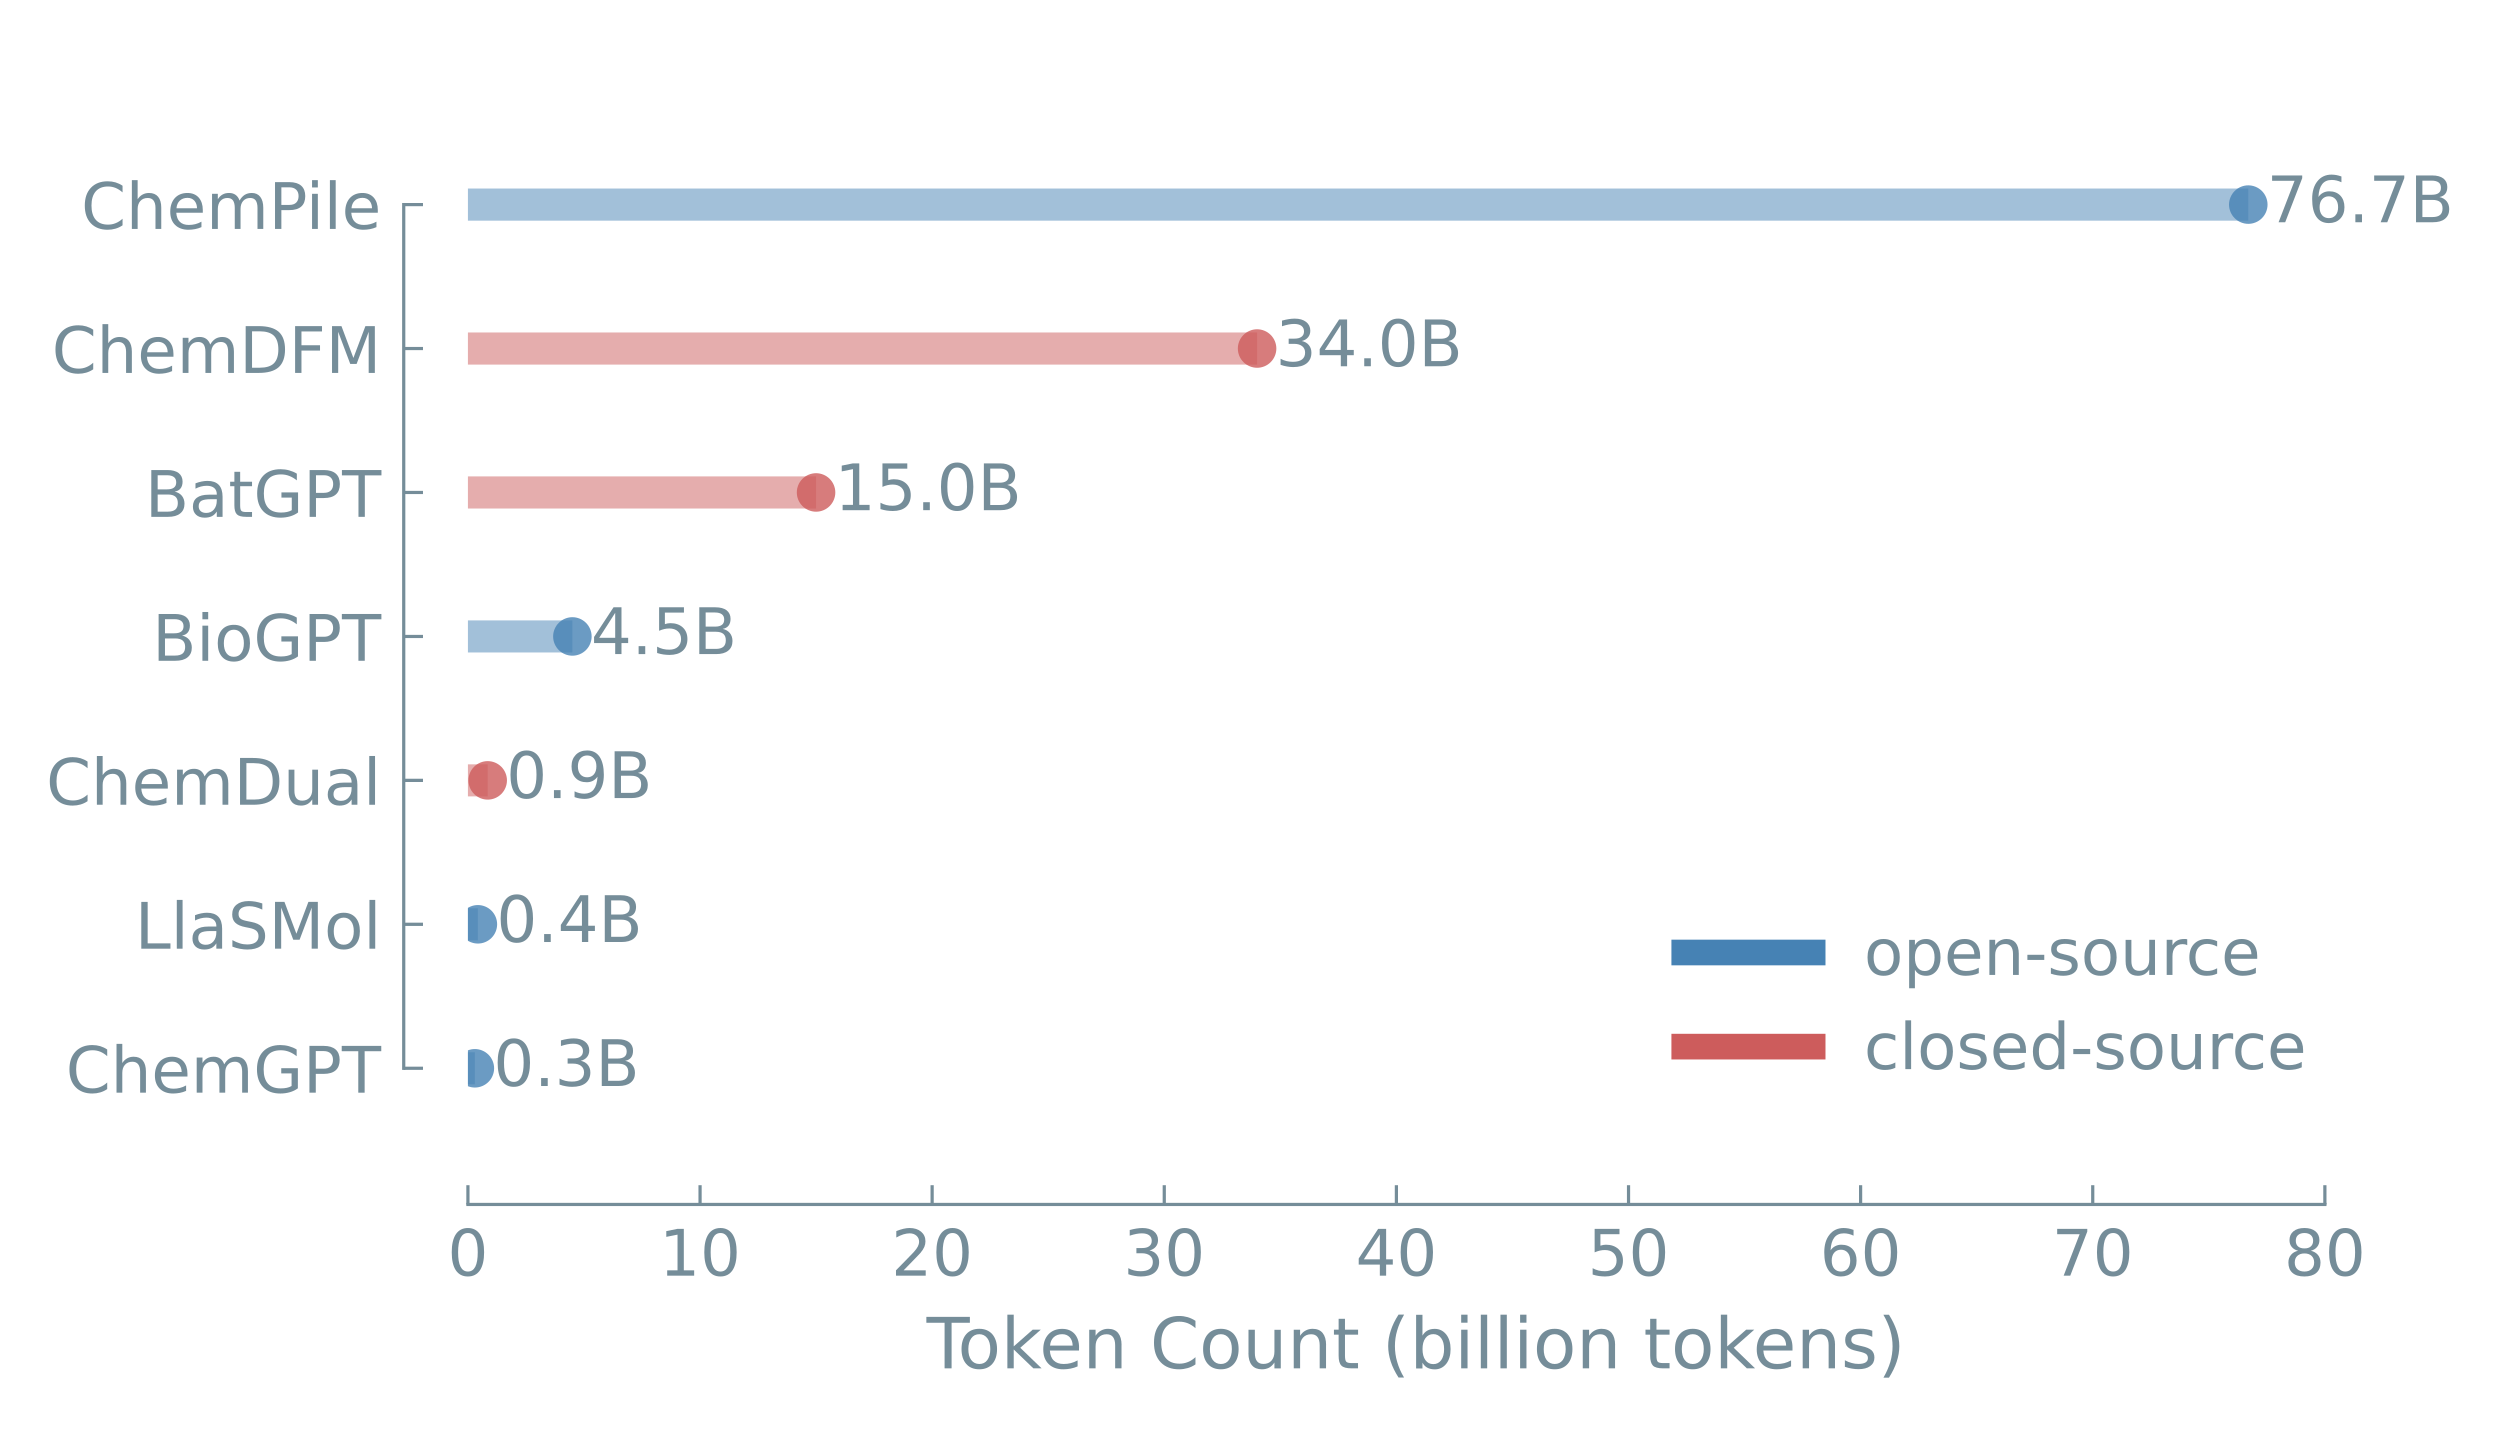 <?xml version="1.0" encoding="UTF-8"?>
<svg id="Layer_1" xmlns="http://www.w3.org/2000/svg" xmlns:xlink="http://www.w3.org/1999/xlink" version="1.1" viewBox="0 0 389.43 222.63">
  <!-- Generator: Adobe Illustrator 29.5.1, SVG Export Plug-In . SVG Version: 2.1.0 Build 141)  -->
  <defs>
    <style>
      .st0, .st1, .st2, .st3, .st4, .st5, .st6 {
        fill: none;
      }

      .st7 {
        fill: #cd5c5c;
      }

      .st7, .st8 {
        opacity: .8;
      }

      .st1 {
        stroke-miterlimit: 10;
      }

      .st1, .st2, .st6 {
        stroke-linecap: square;
      }

      .st1, .st3 {
        stroke: #758d99;
        stroke-width: .5px;
      }

      .st8 {
        fill: #4682b4;
      }

      .st2, .st3, .st4, .st5, .st6 {
        stroke-linejoin: round;
      }

      .st2, .st4 {
        stroke: #cd5c5c;
      }

      .st2, .st6 {
        stroke-width: 4px;
      }

      .st9 {
        fill: #758d99;
      }

      .st4, .st5 {
        opacity: .5;
        stroke-width: 5px;
      }

      .st10 {
        clip-path: url(#clippath-11);
      }

      .st11 {
        clip-path: url(#clippath-10);
      }

      .st12 {
        clip-path: url(#clippath-13);
      }

      .st13 {
        clip-path: url(#clippath-12);
      }

      .st5, .st6 {
        stroke: #4682b4;
      }

      .st14 {
        clip-path: url(#clippath-1);
      }

      .st15 {
        clip-path: url(#clippath-3);
      }

      .st16 {
        clip-path: url(#clippath-4);
      }

      .st17 {
        clip-path: url(#clippath-2);
      }

      .st18 {
        clip-path: url(#clippath-7);
      }

      .st19 {
        clip-path: url(#clippath-6);
      }

      .st20 {
        clip-path: url(#clippath-9);
      }

      .st21 {
        clip-path: url(#clippath-8);
      }

      .st22 {
        clip-path: url(#clippath-5);
      }

      .st23 {
        fill: #fff;
      }

      .st24 {
        clip-path: url(#clippath);
      }
    </style>
    <clipPath id="clippath">
      <rect class="st0" x="72.89" y="7.2" width="295.41" height="170.42"/>
    </clipPath>
    <clipPath id="clippath-1">
      <rect class="st0" x="72.89" y="7.2" width="295.41" height="170.42"/>
    </clipPath>
    <clipPath id="clippath-2">
      <rect class="st0" x="72.89" y="7.2" width="295.41" height="170.42"/>
    </clipPath>
    <clipPath id="clippath-3">
      <rect class="st0" x="72.89" y="7.2" width="295.41" height="170.42"/>
    </clipPath>
    <clipPath id="clippath-4">
      <rect class="st0" x="72.89" y="7.2" width="295.41" height="170.42"/>
    </clipPath>
    <clipPath id="clippath-5">
      <rect class="st0" x="72.89" y="7.2" width="295.41" height="170.42"/>
    </clipPath>
    <clipPath id="clippath-6">
      <rect class="st0" x="72.89" y="7.2" width="295.41" height="170.42"/>
    </clipPath>
    <clipPath id="clippath-7">
      <rect class="st0" x="72.89" y="7.2" width="295.41" height="170.42"/>
    </clipPath>
    <clipPath id="clippath-8">
      <rect class="st0" x="72.89" y="7.2" width="295.41" height="170.42"/>
    </clipPath>
    <clipPath id="clippath-9">
      <rect class="st0" x="72.89" y="7.2" width="295.41" height="170.42"/>
    </clipPath>
    <clipPath id="clippath-10">
      <rect class="st0" x="72.89" y="7.2" width="295.41" height="170.42"/>
    </clipPath>
    <clipPath id="clippath-11">
      <rect class="st0" x="72.89" y="7.2" width="295.41" height="170.42"/>
    </clipPath>
    <clipPath id="clippath-12">
      <rect class="st0" x="72.89" y="7.2" width="295.41" height="170.42"/>
    </clipPath>
    <clipPath id="clippath-13">
      <rect class="st0" x="72.89" y="7.2" width="295.41" height="170.42"/>
    </clipPath>
  </defs>
  <rect class="st23" width="389.43" height="222.63"/>
  <rect class="st23" x="72.89" y="7.2" width="295.41" height="170.42"/>
  <line class="st9" x1="72.89" y1="187.62" x2="72.89" y2="184.62"/>
  <line class="st3" x1="72.89" y1="187.62" x2="72.89" y2="184.62"/>
  <path class="st9" d="M72.89,191.29c.81,0,1.43.33,1.87.97.43.65.65,1.59.65,2.81s-.22,2.17-.65,2.81c-.44.64-1.06.96-1.88.96s-1.44-.32-1.87-.96-.64-1.58-.64-2.81.21-2.16.64-2.81c.43-.64,1.06-.97,1.88-.97ZM72.89,192.07c-.51,0-.89.25-1.15.75s-.38,1.25-.38,2.25.12,1.75.38,2.25.64.75,1.15.75.89-.25,1.15-.75c.25-.5.38-1.25.38-2.25s-.13-1.75-.38-2.25c-.26-.5-.64-.75-1.15-.75Z"/>
  <line class="st9" x1="109.05" y1="187.62" x2="109.05" y2="184.62"/>
  <line class="st3" x1="109.05" y1="187.62" x2="109.05" y2="184.62"/>
  <polygon class="st9" points="103.93 197.88 105.54 197.88 105.54 192.32 103.79 192.67 103.79 191.77 105.53 191.42 106.52 191.42 106.52 197.88 108.13 197.88 108.13 198.71 103.93 198.71 103.93 197.88"/>
  <path class="st9" d="M112.23,191.29c.81,0,1.43.33,1.87.97.43.65.65,1.59.65,2.81s-.22,2.17-.65,2.81c-.44.64-1.06.96-1.88.96s-1.44-.32-1.87-.96-.64-1.58-.64-2.81.21-2.16.64-2.81c.43-.64,1.06-.97,1.88-.97ZM112.23,192.07c-.51,0-.89.25-1.15.75s-.38,1.25-.38,2.25.12,1.75.38,2.25.64.75,1.15.75.89-.25,1.15-.75c.25-.5.38-1.25.38-2.25s-.13-1.75-.38-2.25c-.26-.5-.64-.75-1.15-.75Z"/>
  <line class="st9" x1="145.2" y1="187.62" x2="145.2" y2="184.62"/>
  <line class="st3" x1="145.2" y1="187.62" x2="145.2" y2="184.62"/>
  <path class="st9" d="M140.76,197.88h3.44v.83h-4.63v-.83c.37-.38.88-.9,1.53-1.56.64-.65,1.05-1.07,1.22-1.26.32-.35.54-.65.66-.9.12-.24.19-.49.19-.73,0-.38-.14-.7-.41-.94-.27-.24-.62-.37-1.06-.37-.31,0-.64.06-.98.16-.34.11-.71.27-1.1.49v-1c.4-.16.77-.28,1.11-.36s.66-.12.95-.12c.75,0,1.35.19,1.8.57s.68.88.68,1.51c0,.3-.06.59-.17.85-.11.27-.31.59-.61.95-.08.1-.34.37-.78.82-.44.45-1.05,1.08-1.84,1.89Z"/>
  <path class="st9" d="M148.38,191.29c.81,0,1.43.33,1.87.97.43.65.65,1.59.65,2.81s-.22,2.17-.65,2.81c-.44.64-1.06.96-1.88.96s-1.44-.32-1.87-.96c-.43-.64-.64-1.58-.64-2.81s.21-2.16.64-2.81c.43-.64,1.06-.97,1.88-.97ZM148.38,192.07c-.51,0-.89.25-1.15.75s-.38,1.25-.38,2.25.12,1.75.38,2.25.64.75,1.15.75.89-.25,1.15-.75c.25-.5.38-1.25.38-2.25s-.13-1.75-.38-2.25c-.26-.5-.64-.75-1.15-.75Z"/>
  <line class="st9" x1="181.36" y1="187.62" x2="181.36" y2="184.62"/>
  <line class="st3" x1="181.36" y1="187.62" x2="181.36" y2="184.62"/>
  <path class="st9" d="M179.06,194.78c.47.1.84.31,1.1.63.26.32.4.72.4,1.18,0,.72-.25,1.28-.74,1.67-.5.39-1.2.58-2.11.58-.31,0-.63-.03-.95-.09-.32-.05-.66-.14-1-.26v-.95c.27.16.57.28.9.36.32.08.66.12,1.02.12.62,0,1.09-.12,1.41-.36.32-.24.49-.6.49-1.07,0-.42-.15-.76-.45-1-.3-.24-.72-.37-1.26-.37h-.85v-.81h.89c.48,0,.85-.09,1.11-.29.26-.19.39-.47.39-.84s-.14-.66-.4-.86c-.27-.2-.65-.3-1.14-.3-.27,0-.56.03-.87.09-.31.06-.65.15-1.02.27v-.88c.37-.1.72-.18,1.05-.23.32-.05.63-.08.93-.08.74,0,1.33.17,1.77.51s.66.8.66,1.38c0,.4-.12.74-.35,1.02-.23.28-.56.48-.98.58Z"/>
  <path class="st9" d="M184.54,191.29c.81,0,1.43.33,1.87.97.43.65.65,1.59.65,2.81s-.22,2.17-.65,2.81c-.44.64-1.06.96-1.88.96s-1.44-.32-1.87-.96c-.43-.64-.64-1.58-.64-2.81s.21-2.16.64-2.81c.43-.64,1.06-.97,1.88-.97ZM184.54,192.07c-.51,0-.89.25-1.15.75s-.38,1.25-.38,2.25.12,1.75.38,2.25.64.75,1.15.75.89-.25,1.15-.75c.25-.5.38-1.25.38-2.25s-.13-1.75-.38-2.25c-.26-.5-.64-.75-1.15-.75Z"/>
  <line class="st9" x1="217.52" y1="187.62" x2="217.52" y2="184.62"/>
  <line class="st3" x1="217.52" y1="187.62" x2="217.52" y2="184.62"/>
  <path class="st9" d="M214.68,191.42h1.24v4.75h1.04v.82h-1.04v1.72h-.98v-1.72h-3.29v-.95l3.03-4.62ZM214.94,192.28l-2.49,3.89h2.49v-3.89Z"/>
  <path class="st9" d="M220.7,191.29c.81,0,1.43.33,1.87.97.43.65.65,1.59.65,2.81s-.22,2.17-.65,2.81c-.44.64-1.06.96-1.88.96s-1.44-.32-1.87-.96c-.43-.64-.64-1.58-.64-2.81s.21-2.16.64-2.81c.43-.64,1.06-.97,1.88-.97ZM220.7,192.07c-.51,0-.89.25-1.15.75s-.38,1.25-.38,2.25.12,1.75.38,2.25.64.75,1.15.75.89-.25,1.15-.75c.25-.5.38-1.25.38-2.25s-.13-1.75-.38-2.25c-.26-.5-.64-.75-1.15-.75Z"/>
  <line class="st9" x1="253.68" y1="187.62" x2="253.68" y2="184.62"/>
  <line class="st3" x1="253.68" y1="187.62" x2="253.68" y2="184.62"/>
  <path class="st9" d="M248.4,191.42h3.87v.83h-2.97v1.79c.14-.05.29-.09.43-.11.14-.02.29-.04.43-.04.81,0,1.45.23,1.93.67.48.45.72,1.05.72,1.81s-.25,1.4-.74,1.83-1.18.64-2.06.64c-.31,0-.62-.03-.94-.07-.32-.05-.64-.12-.98-.23v-.99c.29.16.59.28.91.36.31.08.64.11.99.11.56,0,1.01-.14,1.34-.44.32-.3.49-.7.49-1.21s-.17-.9-.49-1.2c-.33-.3-.78-.45-1.34-.45-.26,0-.53.03-.79.09-.26.06-.53.15-.8.27v-3.66Z"/>
  <path class="st9" d="M256.86,191.29c.81,0,1.43.33,1.87.97.43.65.65,1.59.65,2.81s-.22,2.17-.65,2.81c-.44.64-1.06.96-1.88.96s-1.44-.32-1.87-.96c-.43-.64-.64-1.58-.64-2.81s.21-2.16.64-2.81c.43-.64,1.06-.97,1.88-.97ZM256.86,192.07c-.51,0-.89.25-1.15.75s-.38,1.25-.38,2.25.12,1.75.38,2.25.64.75,1.15.75.89-.25,1.15-.75c.25-.5.38-1.25.38-2.25s-.13-1.75-.38-2.25c-.26-.5-.64-.75-1.15-.75Z"/>
  <line class="st9" x1="289.83" y1="187.62" x2="289.83" y2="184.62"/>
  <line class="st3" x1="289.83" y1="187.62" x2="289.83" y2="184.62"/>
  <path class="st9" d="M288.73,191.58v.9c-.25-.12-.5-.21-.75-.27-.26-.06-.51-.09-.75-.09-.66,0-1.16.22-1.5.66s-.54,1.11-.58,1.99c.19-.28.43-.5.72-.65s.61-.23.96-.23c.73,0,1.31.23,1.73.67.42.44.64,1.05.64,1.81s-.23,1.35-.67,1.8c-.44.45-1.03.67-1.76.67-.84,0-1.49-.32-1.93-.96-.45-.64-.67-1.58-.67-2.81,0-1.15.27-2.07.82-2.75.54-.68,1.28-1.03,2.2-1.03.24,0,.49.03.75.07.25.05.51.12.79.22ZM286.77,194.67c-.44,0-.79.16-1.05.46-.26.3-.39.72-.39,1.24s.13.95.39,1.25.61.45,1.05.45.79-.15,1.05-.45c.26-.3.39-.72.39-1.25s-.13-.94-.39-1.24c-.26-.3-.61-.46-1.05-.46Z"/>
  <path class="st9" d="M293.01,191.29c.81,0,1.43.33,1.87.97.43.65.65,1.59.65,2.81s-.22,2.17-.65,2.81c-.44.64-1.06.96-1.88.96s-1.44-.32-1.87-.96c-.43-.64-.64-1.58-.64-2.81s.21-2.16.64-2.81c.43-.64,1.06-.97,1.88-.97ZM293.01,192.07c-.51,0-.89.25-1.15.75s-.38,1.25-.38,2.25.12,1.75.38,2.25.64.75,1.15.75.89-.25,1.15-.75c.25-.5.38-1.25.38-2.25s-.13-1.75-.38-2.25c-.26-.5-.64-.75-1.15-.75Z"/>
  <line class="st9" x1="325.99" y1="187.62" x2="325.99" y2="184.62"/>
  <line class="st3" x1="325.99" y1="187.62" x2="325.99" y2="184.62"/>
  <polygon class="st9" points="320.45 191.42 325.14 191.42 325.14 191.84 322.49 198.71 321.46 198.71 323.95 192.25 320.45 192.25 320.45 191.42"/>
  <path class="st9" d="M329.17,191.29c.81,0,1.43.33,1.87.97.43.65.65,1.59.65,2.81s-.22,2.17-.65,2.81c-.44.64-1.06.96-1.88.96s-1.44-.32-1.87-.96c-.43-.64-.64-1.58-.64-2.81s.21-2.16.64-2.81c.43-.64,1.06-.97,1.88-.97ZM329.17,192.07c-.51,0-.89.25-1.15.75s-.38,1.25-.38,2.25.12,1.75.38,2.25.64.75,1.15.75.89-.25,1.15-.75c.25-.5.38-1.25.38-2.25s-.13-1.75-.38-2.25c-.26-.5-.64-.75-1.15-.75Z"/>
  <line class="st9" x1="362.15" y1="187.62" x2="362.15" y2="184.62"/>
  <line class="st3" x1="362.15" y1="187.62" x2="362.15" y2="184.62"/>
  <path class="st9" d="M357.62,193.27c0,.38.11.68.35.89.24.21.57.31,1,.31s.75-.1.99-.31c.24-.21.36-.51.36-.89s-.12-.67-.36-.88c-.24-.21-.57-.32-.99-.32s-.76.11-1,.32c-.24.21-.35.5-.35.88ZM357.98,194.83c-.42-.1-.75-.3-.99-.59-.24-.29-.35-.64-.35-1.06,0-.58.2-1.04.62-1.38.41-.34.98-.51,1.71-.51s1.29.17,1.71.51c.41.34.62.8.62,1.38,0,.42-.12.77-.36,1.06-.24.29-.56.49-.98.59.47.11.84.33,1.11.65.26.32.4.72.4,1.18,0,.71-.22,1.25-.65,1.62-.44.38-1.06.56-1.86.56s-1.42-.18-1.85-.56c-.43-.37-.64-.91-.64-1.62,0-.46.13-.86.4-1.18.26-.32.63-.54,1.11-.65ZM358.97,195.25c-.47,0-.84.13-1.11.38-.27.25-.4.59-.4,1.03s.13.79.4,1.04c.27.25.64.37,1.11.37s.83-.12,1.1-.38c.27-.25.41-.59.41-1.03s-.14-.78-.4-1.03c-.27-.25-.64-.38-1.11-.38Z"/>
  <path class="st9" d="M365.33,191.29c.81,0,1.43.33,1.87.97.43.65.65,1.59.65,2.81s-.22,2.17-.65,2.81c-.44.64-1.06.96-1.88.96s-1.44-.32-1.87-.96c-.43-.64-.64-1.58-.64-2.81s.21-2.16.64-2.81c.43-.64,1.06-.97,1.88-.97ZM365.33,192.07c-.51,0-.89.25-1.15.75s-.38,1.25-.38,2.25.12,1.75.38,2.25.64.75,1.15.75.89-.25,1.15-.75c.25-.5.38-1.25.38-2.25s-.13-1.75-.38-2.25c-.26-.5-.64-.75-1.15-.75Z"/>
  <polygon class="st9" points="144.3 205.13 151.08 205.13 151.08 206.05 148.23 206.05 148.23 213.15 147.14 213.15 147.14 206.05 144.3 206.05 144.3 205.13"/>
  <path class="st9" d="M152.55,206.99c.86,0,1.53.29,2.02.84.48.56.74,1.33.74,2.32s-.25,1.76-.74,2.31c-.49.56-1.17.84-2.02.84s-1.55-.27-2.04-.84c-.48-.55-.73-1.32-.73-2.31s.24-1.76.73-2.32c.48-.55,1.17-.84,2.04-.84ZM152.55,207.83c-.53,0-.95.21-1.25.63s-.46.98-.46,1.69.14,1.29.45,1.7.73.62,1.26.62.95-.2,1.25-.62.46-.98.46-1.7-.15-1.28-.46-1.69-.73-.63-1.25-.63Z"/>
  <polygon class="st9" points="156.92 204.79 157.91 204.79 157.91 209.73 160.86 207.13 162.12 207.13 158.93 209.95 162.25 213.15 160.97 213.15 157.91 210.21 157.91 213.15 156.92 213.15 156.92 204.79"/>
  <path class="st9" d="M167.09,209.61c-.01-.54-.16-.97-.45-1.3-.3-.32-.69-.48-1.18-.48-.55,0-.99.16-1.32.47-.33.31-.53.75-.57,1.31h3.52ZM168.08,209.9v.48h-4.54c.04.68.24,1.21.62,1.56.36.35.87.53,1.53.53.37,0,.75-.04,1.1-.13s.71-.23,1.07-.43v.94c-.35.15-.71.27-1.09.34-.37.07-.76.11-1.13.11-.97,0-1.73-.27-2.29-.82-.56-.55-.84-1.31-.84-2.27s.26-1.76.79-2.34c.53-.57,1.25-.87,2.16-.87.81,0,1.45.26,1.93.78.46.53.7,1.23.7,2.12Z"/>
  <path class="st9" d="M174.7,209.52v3.63h-.99v-3.6c0-.57-.12-.99-.34-1.28-.22-.29-.55-.43-.99-.43-.54,0-.96.18-1.26.52-.31.34-.46.8-.46,1.39v3.4h-.99v-6.02h.99v.94c.23-.35.51-.63.84-.8.32-.18.69-.28,1.11-.28.68,0,1.21.22,1.56.65.35.43.54,1.06.54,1.88Z"/>
  <path class="st9" d="M186.22,205.75v1.14c-.37-.33-.76-.58-1.18-.76-.42-.16-.85-.25-1.31-.25-.92,0-1.63.29-2.11.85-.48.56-.73,1.36-.73,2.42s.24,1.87.73,2.43c.48.56,1.19.84,2.11.84.46,0,.89-.08,1.31-.25.42-.16.8-.42,1.18-.76v1.13c-.38.26-.79.45-1.21.57-.42.12-.87.19-1.34.19-1.21,0-2.17-.36-2.87-1.1-.7-.74-1.04-1.75-1.04-3.05s.34-2.3,1.04-3.05c.7-.74,1.66-1.11,2.87-1.11.48,0,.93.07,1.35.19.42.13.83.32,1.2.57Z"/>
  <path class="st9" d="M190.18,206.99c.86,0,1.53.29,2.02.84.48.56.74,1.33.74,2.32s-.25,1.76-.74,2.31c-.49.56-1.17.84-2.02.84s-1.55-.27-2.04-.84c-.48-.55-.73-1.32-.73-2.31s.24-1.76.73-2.32c.48-.55,1.17-.84,2.04-.84ZM190.18,207.83c-.53,0-.95.21-1.25.63s-.46.98-.46,1.69.14,1.29.45,1.7.73.62,1.26.62.95-.2,1.25-.62.46-.98.46-1.7-.15-1.28-.46-1.69-.73-.63-1.25-.63Z"/>
  <path class="st9" d="M196.97,206.99h0ZM194.48,210.78v-3.64h.99v3.61c0,.57.11.99.33,1.28.22.29.55.43,1,.43.53,0,.96-.16,1.26-.51s.46-.8.46-1.4v-3.41h.99v6.02h-.99v-.92c-.24.37-.53.64-.84.81-.32.16-.68.25-1.1.25-.69,0-1.22-.21-1.57-.64-.36-.42-.54-1.05-.54-1.88Z"/>
  <path class="st9" d="M206.56,209.52v3.63h-.99v-3.6c0-.57-.12-.99-.34-1.28-.22-.29-.55-.43-.99-.43-.54,0-.96.18-1.26.52-.31.34-.46.8-.46,1.39v3.4h-.99v-6.02h.99v.94c.23-.35.51-.63.84-.8.32-.18.69-.28,1.11-.28.68,0,1.21.22,1.56.65.35.43.54,1.06.54,1.88Z"/>
  <path class="st9" d="M209.51,205.43v1.7h2.04v.77h-2.04v3.27c0,.5.07.81.2.95.13.14.41.21.82.21h1.01v.82h-1.01c-.77,0-1.3-.14-1.58-.43-.29-.29-.43-.8-.43-1.55v-3.27h-.73v-.77h.73v-1.7h.99Z"/>
  <path class="st9" d="M218.71,204.8c-.48.84-.84,1.65-1.07,2.45-.24.8-.35,1.62-.35,2.44s.11,1.65.35,2.45c.23.81.58,1.62,1.07,2.44h-.86c-.54-.85-.95-1.66-1.21-2.48-.26-.81-.4-1.62-.4-2.42s.13-1.6.4-2.41c.26-.81.66-1.64,1.21-2.49h.86Z"/>
  <path class="st9" d="M221.58,208.05c.2-.35.46-.62.78-.79.32-.18.7-.26,1.14-.26.73,0,1.32.3,1.78.87.45.58.68,1.34.68,2.29s-.23,1.72-.68,2.29c-.46.57-1.06.86-1.78.86-.44,0-.82-.09-1.14-.25s-.58-.43-.78-.79v.9h-.99v-8.36h.99v3.26ZM224.95,210.15c0-.73-.15-1.29-.45-1.7-.31-.42-.72-.63-1.23-.63s-.93.21-1.23.63c-.31.42-.45.98-.45,1.7s.14,1.3.45,1.72c.3.42.7.62,1.23.62s.92-.2,1.23-.62c.3-.42.45-.99.45-1.72Z"/>
  <path class="st9" d="M227.61,204.79h.99v1.25h-.99v-1.25ZM227.61,207.13h.99v6.02h-.99v-6.02Z"/>
  <rect class="st9" x="230.67" y="204.79" width=".99" height="8.36"/>
  <rect class="st9" x="233.73" y="204.79" width=".99" height="8.36"/>
  <path class="st9" d="M236.79,204.79h.99v1.25h-.99v-1.25ZM236.79,207.13h.99v6.02h-.99v-6.02Z"/>
  <path class="st9" d="M242.18,206.99c.86,0,1.53.29,2.02.84.48.56.74,1.33.74,2.32s-.25,1.76-.74,2.31c-.49.56-1.17.84-2.02.84s-1.55-.27-2.04-.84c-.48-.55-.73-1.32-.73-2.31s.24-1.76.73-2.32c.48-.55,1.17-.84,2.04-.84ZM242.18,207.83c-.53,0-.95.21-1.25.63s-.46.98-.46,1.69.14,1.29.45,1.7.73.62,1.26.62.95-.2,1.25-.62.46-.98.46-1.7-.15-1.28-.46-1.69-.73-.63-1.25-.63Z"/>
  <path class="st9" d="M251.58,209.52v3.63h-.99v-3.6c0-.57-.12-.99-.34-1.28-.22-.29-.55-.43-.99-.43-.54,0-.96.18-1.26.52-.31.34-.46.8-.46,1.39v3.4h-.99v-6.02h.99v.94c.23-.35.51-.63.84-.8.32-.18.69-.28,1.11-.28.68,0,1.21.22,1.56.65.35.43.54,1.06.54,1.88Z"/>
  <path class="st9" d="M258.03,205.43v1.7h2.04v.77h-2.04v3.27c0,.5.07.81.2.95.13.14.41.21.83.21h1.01v.82h-1.01c-.77,0-1.3-.14-1.58-.43s-.43-.8-.43-1.55v-3.27h-.73v-.77h.73v-1.7h.99Z"/>
  <path class="st9" d="M263.69,206.99c.86,0,1.53.29,2.02.84.48.56.74,1.33.74,2.32s-.25,1.76-.74,2.31c-.5.56-1.17.84-2.02.84s-1.55-.27-2.04-.84c-.48-.55-.73-1.32-.73-2.31s.24-1.76.73-2.32c.48-.55,1.17-.84,2.04-.84ZM263.69,207.83c-.53,0-.95.21-1.25.63s-.46.98-.46,1.69.14,1.29.45,1.7c.31.42.73.62,1.26.62s.95-.2,1.25-.62c.31-.42.46-.98.46-1.7s-.15-1.28-.46-1.69c-.31-.42-.73-.63-1.25-.63Z"/>
  <polygon class="st9" points="268.06 204.79 269.05 204.79 269.05 209.73 272 207.13 273.26 207.13 270.07 209.95 273.39 213.15 272.11 213.15 269.05 210.21 269.05 213.15 268.06 213.15 268.06 204.79"/>
  <path class="st9" d="M278.23,209.61c-.01-.54-.16-.97-.45-1.3-.3-.32-.69-.48-1.18-.48-.55,0-.99.16-1.32.47-.33.31-.53.75-.57,1.31h3.52ZM279.22,209.9v.48h-4.54c.04.68.24,1.21.62,1.56.36.35.87.53,1.53.53.37,0,.75-.04,1.1-.13s.71-.23,1.07-.43v.94c-.35.15-.71.27-1.09.34s-.76.11-1.13.11c-.97,0-1.73-.27-2.29-.82s-.84-1.31-.84-2.27.26-1.76.79-2.34c.53-.57,1.25-.87,2.16-.87.81,0,1.45.26,1.92.78.46.53.7,1.23.7,2.12Z"/>
  <path class="st9" d="M285.84,209.52v3.63h-.99v-3.6c0-.57-.12-.99-.34-1.28-.22-.29-.55-.43-.99-.43-.54,0-.96.18-1.26.52-.31.34-.46.8-.46,1.39v3.4h-.99v-6.02h.99v.94c.23-.35.51-.63.84-.8.32-.18.69-.28,1.11-.28.68,0,1.21.22,1.56.65.35.43.54,1.06.54,1.88Z"/>
  <path class="st9" d="M291.65,207.31v.93c-.29-.13-.57-.24-.87-.32-.31-.07-.62-.11-.93-.11-.49,0-.87.08-1.11.23-.24.15-.36.37-.36.67,0,.23.09.41.26.54s.53.26,1.06.37l.34.08c.7.15,1.2.37,1.5.64.29.28.44.66.44,1.14,0,.56-.22,1-.66,1.32-.44.33-1.06.48-1.83.48-.33,0-.66-.03-1.01-.09-.35-.06-.71-.14-1.1-.28v-1.02c.36.2.73.34,1.08.43.35.1.7.14,1.06.14.46,0,.83-.08,1.08-.23.24-.15.37-.38.37-.68,0-.26-.1-.47-.27-.62-.18-.14-.57-.29-1.19-.42l-.34-.08c-.62-.13-1.07-.33-1.33-.59-.28-.26-.41-.63-.41-1.1,0-.56.2-1,.59-1.31.4-.31.97-.46,1.72-.46.36,0,.7.03,1.03.09.32.05.62.13.89.23Z"/>
  <path class="st9" d="M293.39,204.8h.86c.53.85.93,1.67,1.2,2.49.26.81.41,1.62.41,2.41s-.14,1.61-.41,2.42c-.26.81-.67,1.63-1.2,2.48h-.86c.47-.82.82-1.63,1.07-2.44.23-.8.35-1.62.35-2.45s-.12-1.64-.35-2.44c-.24-.8-.59-1.62-1.07-2.45Z"/>
  <line class="st9" x1="62.89" y1="166.41" x2="65.89" y2="166.41"/>
  <line class="st3" x1="62.89" y1="166.41" x2="65.89" y2="166.41"/>
  <path class="st9" d="M16.7,163.48v1.04c-.34-.3-.69-.53-1.07-.69-.38-.15-.77-.23-1.19-.23-.84,0-1.48.26-1.92.77s-.66,1.24-.66,2.2.22,1.7.66,2.21c.44.51,1.08.76,1.92.76.42,0,.81-.07,1.19-.23.38-.15.73-.38,1.07-.69v1.03c-.35.24-.72.41-1.1.52s-.79.17-1.22.17c-1.1,0-1.97-.33-2.61-1-.64-.67-.95-1.59-.95-2.77s.31-2.09.95-2.77c.64-.67,1.51-1.01,2.61-1.01.44,0,.85.06,1.23.17.38.12.75.29,1.09.52Z"/>
  <path class="st9" d="M22.73,166.91v3.3h-.9v-3.27c0-.52-.11-.9-.31-1.16-.2-.26-.5-.39-.9-.39-.49,0-.87.16-1.15.47-.28.31-.42.73-.42,1.26v3.09h-.9v-7.6h.9v2.98c.21-.32.46-.57.76-.73.29-.16.63-.25,1.01-.25.62,0,1.1.2,1.42.59.32.39.49.96.49,1.71Z"/>
  <path class="st9" d="M28.3,166.99c-.01-.49-.15-.88-.41-1.18-.27-.29-.63-.44-1.07-.44-.5,0-.9.15-1.2.43-.3.28-.48.68-.52,1.19h3.2ZM29.2,167.25v.44h-4.13c.04.62.22,1.1.56,1.42.33.32.79.48,1.39.48.34,0,.68-.04,1-.12.32-.08.65-.21.97-.39v.85c-.32.14-.65.25-.99.31-.34.06-.69.1-1.03.1-.88,0-1.57-.25-2.08-.75s-.76-1.19-.76-2.06.24-1.6.72-2.13c.48-.52,1.14-.79,1.96-.79.74,0,1.32.24,1.75.71.42.48.64,1.12.64,1.93Z"/>
  <path class="st9" d="M34.93,165.79c.22-.4.49-.69.8-.89.31-.19.68-.29,1.11-.29.56,0,1,.2,1.31.6.31.4.47.97.47,1.7v3.3h-.9v-3.27c0-.52-.1-.91-.28-1.17-.19-.25-.47-.38-.85-.38-.47,0-.84.16-1.11.47-.27.31-.4.73-.4,1.26v3.09h-.9v-3.27c0-.52-.1-.91-.28-1.17-.19-.25-.48-.38-.86-.38-.46,0-.83.16-1.1.47-.27.31-.4.73-.4,1.26v3.09h-.9v-5.47h.9v.85c.2-.33.45-.58.74-.74.28-.16.62-.24,1.02-.24s.73.1,1.01.3c.28.2.48.5.62.88Z"/>
  <path class="st9" d="M45.42,169.17v-1.96h-1.61v-.81h2.59v3.13c-.38.28-.8.48-1.26.61-.46.13-.95.2-1.47.2-1.14,0-2.04-.33-2.68-.99s-.96-1.59-.96-2.78.32-2.11.96-2.78c.64-.66,1.54-1,2.68-1,.47,0,.92.06,1.35.18.43.12.83.29,1.19.51v1.05c-.37-.3-.76-.53-1.17-.69s-.84-.24-1.29-.24c-.9,0-1.57.25-2.01.75-.45.5-.67,1.24-.67,2.22s.22,1.73.67,2.23c.44.5,1.11.74,2.01.74.34,0,.65-.03.93-.09.28-.06.52-.15.74-.28Z"/>
  <path class="st9" d="M48.2,162.92h2.23c.81,0,1.43.19,1.85.56.42.37.63.91.63,1.62s-.21,1.27-.63,1.63c-.42.37-1.04.55-1.85.55h-1.24v2.93h-.99v-7.29ZM49.19,163.73v2.74h1.24c.46,0,.81-.11,1.06-.35s.38-.58.38-1.02-.13-.77-.38-1.01c-.25-.24-.6-.36-1.06-.36h-1.24Z"/>
  <polygon class="st9" points="53.23 162.92 59.39 162.92 59.39 163.75 56.8 163.75 56.8 170.21 55.81 170.21 55.81 163.75 53.23 163.75 53.23 162.92"/>
  <line class="st9" x1="62.89" y1="143.98" x2="65.89" y2="143.98"/>
  <line class="st3" x1="62.89" y1="143.98" x2="65.89" y2="143.98"/>
  <polygon class="st9" points="22.01 140.49 23 140.49 23 146.95 26.55 146.95 26.55 147.78 22.01 147.78 22.01 140.49"/>
  <rect class="st9" x="27.54" y="140.18" width=".9" height="7.6"/>
  <path class="st9" d="M34.6,144.66v3.12h-.9v-.83c-.21.34-.47.58-.77.73-.3.15-.68.23-1.12.23-.56,0-1.01-.15-1.34-.46-.33-.31-.49-.73-.49-1.26,0-.61.2-1.07.62-1.39.41-.31,1.02-.47,1.84-.47h1.26v-.09c0-.41-.14-.73-.41-.96-.27-.22-.65-.34-1.14-.34-.32,0-.62.04-.92.12-.3.08-.58.19-.85.33v-.83c.32-.12.64-.22.95-.28.31-.06.61-.1.91-.1.79,0,1.38.21,1.77.62.39.41.59,1.03.59,1.86ZM32.81,145.03c-.73,0-1.23.09-1.51.25-.28.17-.42.45-.42.85,0,.32.1.58.31.76.21.19.5.28.86.28.5,0,.9-.17,1.2-.53.3-.35.45-.82.45-1.41v-.2h-.89Z"/>
  <path class="st9" d="M40.86,140.73v.96c-.38-.18-.73-.31-1.06-.4-.34-.08-.66-.13-.96-.13-.54,0-.96.11-1.25.31-.29.21-.43.51-.43.89,0,.32.09.57.29.73.19.17.56.3,1.1.4l.6.12c.73.14,1.27.39,1.62.74.35.36.53.83.53,1.42,0,.71-.24,1.24-.71,1.6-.48.36-1.17.54-2.08.54-.35,0-.72-.04-1.11-.11s-.79-.18-1.2-.34v-1.02c.4.23.79.4,1.17.51.38.12.76.17,1.14.17.56,0,.99-.11,1.3-.33.3-.22.46-.53.46-.95,0-.36-.11-.64-.33-.84-.22-.2-.58-.35-1.08-.45l-.6-.12c-.74-.14-1.27-.37-1.6-.69-.33-.31-.49-.74-.49-1.3,0-.64.22-1.15.68-1.52.45-.37,1.08-.56,1.88-.56.34,0,.68.03,1.04.09.35.06.71.16,1.09.28Z"/>
  <polygon class="st9" points="42.84 140.49 44.31 140.49 46.17 145.45 48.04 140.49 49.51 140.49 49.51 147.78 48.55 147.78 48.55 141.38 46.67 146.38 45.68 146.38 43.8 141.38 43.8 147.78 42.84 147.78 42.84 140.49"/>
  <path class="st9" d="M53.55,142.18c.78,0,1.39.26,1.84.76.44.51.67,1.21.67,2.11s-.23,1.6-.67,2.1c-.45.51-1.06.76-1.84.76s-1.41-.25-1.85-.76c-.44-.5-.66-1.2-.66-2.1s.22-1.6.66-2.11c.44-.5,1.06-.76,1.85-.76ZM53.55,142.94c-.48,0-.86.19-1.14.57-.28.38-.42.89-.42,1.54s.13,1.17.41,1.55.66.56,1.15.56.86-.18,1.14-.56.42-.89.42-1.55-.14-1.16-.42-1.54c-.28-.38-.66-.57-1.14-.57Z"/>
  <rect class="st9" x="57.55" y="140.18" width=".9" height="7.6"/>
  <line class="st9" x1="62.89" y1="121.56" x2="65.89" y2="121.56"/>
  <line class="st3" x1="62.89" y1="121.56" x2="65.89" y2="121.56"/>
  <path class="st9" d="M13.64,118.63v1.04c-.34-.3-.69-.53-1.07-.69-.38-.15-.77-.23-1.19-.23-.84,0-1.48.26-1.92.77-.44.51-.66,1.24-.66,2.2s.22,1.7.66,2.21,1.08.76,1.92.76c.42,0,.81-.07,1.19-.23.38-.15.73-.38,1.07-.69v1.03c-.35.24-.72.41-1.1.52s-.79.17-1.22.17c-1.1,0-1.97-.33-2.61-1-.64-.67-.95-1.59-.95-2.77s.31-2.09.95-2.77c.64-.67,1.51-1.01,2.61-1.01.44,0,.85.06,1.23.17.38.12.75.29,1.09.52Z"/>
  <path class="st9" d="M19.67,122.06v3.3h-.9v-3.27c0-.52-.11-.9-.31-1.16-.2-.26-.5-.39-.9-.39-.49,0-.87.16-1.15.47-.28.31-.42.73-.42,1.26v3.09h-.9v-7.6h.9v2.98c.21-.32.46-.57.76-.73.29-.16.63-.25,1.01-.25.62,0,1.1.2,1.42.59s.49.96.49,1.71Z"/>
  <path class="st9" d="M25.24,122.14c-.01-.49-.15-.88-.41-1.18-.27-.29-.63-.44-1.07-.44-.5,0-.9.15-1.2.43-.3.28-.48.68-.52,1.19h3.2ZM26.14,122.4v.44h-4.13c.04.62.22,1.1.56,1.42.33.32.79.48,1.39.48.34,0,.68-.04,1-.12.32-.08.65-.21.97-.39v.85c-.32.14-.65.25-.99.31s-.69.1-1.03.1c-.88,0-1.57-.25-2.08-.75s-.76-1.19-.76-2.06.24-1.6.72-2.13c.48-.52,1.14-.79,1.96-.79.74,0,1.32.24,1.75.71.42.48.64,1.12.64,1.93Z"/>
  <path class="st9" d="M31.87,120.94c.22-.4.49-.69.8-.89.31-.19.68-.29,1.11-.29.56,0,1,.2,1.31.6.31.4.47.97.47,1.7v3.3h-.9v-3.27c0-.52-.1-.91-.28-1.17-.19-.25-.47-.38-.85-.38-.47,0-.84.16-1.11.47-.27.31-.4.73-.4,1.26v3.09h-.9v-3.27c0-.52-.1-.91-.28-1.17-.19-.25-.48-.38-.86-.38-.46,0-.83.16-1.1.47-.27.31-.4.73-.4,1.26v3.09h-.9v-5.47h.9v.85c.2-.33.45-.58.74-.74.28-.16.62-.24,1.02-.24s.73.1,1.01.3c.28.2.48.5.62.88Z"/>
  <path class="st9" d="M37.39,118.07h2.03c1.41,0,2.45.3,3.11.88.66.59.99,1.51.99,2.76s-.34,2.18-1,2.77c-.66.59-1.7.88-3.1.88h-2.03v-7.29ZM38.38,118.88v5.67h1.19c1,0,1.74-.22,2.21-.68.46-.46.7-1.18.7-2.16s-.24-1.69-.7-2.15c-.47-.45-1.21-.68-2.21-.68h-1.19Z"/>
  <path class="st9" d="M47.22,119.76h0ZM44.96,123.2v-3.31h.9v3.28c0,.52.1.9.3,1.16s.5.39.91.39c.48,0,.87-.15,1.15-.46.28-.31.42-.73.42-1.27v-3.1h.9v5.47h-.9v-.84c-.22.34-.48.58-.76.74-.29.15-.62.23-1,.23-.63,0-1.11-.19-1.43-.58-.33-.38-.49-.95-.49-1.71Z"/>
  <path class="st9" d="M55.67,122.24v3.12h-.9v-.83c-.21.34-.47.58-.77.73-.3.15-.68.23-1.12.23-.56,0-1.01-.15-1.34-.46-.33-.31-.49-.73-.49-1.26,0-.61.2-1.07.62-1.39.41-.31,1.02-.47,1.84-.47h1.26v-.09c0-.41-.14-.73-.41-.96-.27-.22-.65-.34-1.14-.34-.32,0-.62.04-.92.12-.3.08-.58.19-.85.33v-.83c.32-.12.64-.22.95-.28.31-.06.61-.1.91-.1.79,0,1.38.21,1.77.62.39.41.59,1.03.59,1.86ZM53.88,122.61c-.73,0-1.23.09-1.51.25-.28.17-.42.45-.42.85,0,.32.1.58.31.76.21.19.5.28.86.28.5,0,.9-.17,1.2-.53.3-.35.45-.82.45-1.41v-.2h-.89Z"/>
  <rect class="st9" x="57.52" y="117.76" width=".9" height="7.6"/>
  <line class="st9" x1="62.89" y1="99.14" x2="65.89" y2="99.14"/>
  <line class="st3" x1="62.89" y1="99.14" x2="65.89" y2="99.14"/>
  <path class="st9" d="M24.71,95.64h2.52c.75,0,1.33.16,1.74.47.4.32.61.76.61,1.33,0,.45-.11.81-.32,1.07-.21.26-.51.43-.91.49.48.11.86.33,1.13.66.26.33.4.74.4,1.23,0,.66-.23,1.16-.67,1.51-.44.36-1.07.53-1.88.53h-2.62v-7.29ZM25.7,96.45v2.2h1.46c.48,0,.83-.09,1.07-.27s.36-.45.36-.83c0-.36-.12-.64-.36-.82-.24-.18-.59-.28-1.07-.28h-1.46ZM25.7,99.45v2.67h1.58c.53,0,.92-.11,1.18-.33.25-.22.38-.55.38-1.01s-.13-.78-.38-1c-.26-.22-.65-.33-1.18-.33h-1.58Z"/>
  <path class="st9" d="M31.53,95.33h.9v1.14h-.9v-1.14ZM31.53,97.46h.9v5.47h-.9v-5.47Z"/>
  <path class="st9" d="M36.43,97.33c.78,0,1.39.26,1.84.76.44.51.67,1.21.67,2.11s-.23,1.6-.67,2.1c-.45.51-1.06.76-1.84.76s-1.41-.25-1.85-.76c-.44-.5-.66-1.2-.66-2.1s.22-1.6.66-2.11c.44-.5,1.06-.76,1.85-.76ZM36.43,98.09c-.48,0-.86.19-1.14.57-.28.38-.42.89-.42,1.54s.13,1.17.41,1.55.66.56,1.15.56.86-.18,1.14-.56.42-.89.42-1.55-.14-1.16-.42-1.54c-.28-.38-.66-.57-1.14-.57Z"/>
  <path class="st9" d="M45.44,101.89v-1.96h-1.61v-.81h2.59v3.13c-.38.28-.8.48-1.26.61-.46.13-.95.2-1.47.2-1.14,0-2.04-.33-2.68-.99-.64-.66-.96-1.59-.96-2.78s.32-2.11.96-2.78c.64-.66,1.54-1,2.68-1,.47,0,.92.06,1.35.18.43.12.83.29,1.19.51v1.05c-.37-.3-.76-.53-1.17-.69-.41-.16-.84-.24-1.29-.24-.9,0-1.57.25-2.01.75-.45.5-.67,1.24-.67,2.22s.22,1.73.67,2.23c.44.5,1.11.74,2.01.74.34,0,.65-.03.93-.09.28-.06.52-.15.74-.28Z"/>
  <path class="st9" d="M48.22,95.64h2.23c.81,0,1.43.19,1.85.56.42.37.63.91.63,1.62s-.21,1.27-.63,1.63c-.42.37-1.04.55-1.85.55h-1.24v2.93h-.99v-7.29ZM49.21,96.45v2.74h1.24c.46,0,.81-.11,1.06-.35.25-.24.38-.58.38-1.02s-.13-.77-.38-1.01c-.25-.24-.6-.36-1.06-.36h-1.24Z"/>
  <polygon class="st9" points="53.25 95.64 59.41 95.64 59.41 96.47 56.82 96.47 56.82 102.93 55.83 102.93 55.83 96.47 53.25 96.47 53.25 95.64"/>
  <line class="st9" x1="62.89" y1="76.71" x2="65.89" y2="76.71"/>
  <line class="st3" x1="62.89" y1="76.71" x2="65.89" y2="76.71"/>
  <path class="st9" d="M23.57,73.22h2.52c.75,0,1.33.16,1.74.47.4.32.61.76.61,1.33,0,.45-.11.81-.32,1.07-.21.26-.51.43-.91.49.48.11.86.33,1.13.66.26.33.4.74.4,1.23,0,.66-.23,1.16-.67,1.51-.44.36-1.07.53-1.88.53h-2.62v-7.29ZM24.56,74.03v2.2h1.46c.48,0,.83-.09,1.07-.27.24-.18.36-.45.36-.83,0-.36-.12-.64-.36-.82-.24-.18-.59-.28-1.07-.28h-1.46ZM24.56,77.03v2.67h1.58c.53,0,.92-.11,1.18-.33.25-.22.38-.55.38-1.01s-.13-.78-.38-1c-.26-.22-.65-.33-1.18-.33h-1.58Z"/>
  <path class="st9" d="M34.67,77.39v3.12h-.9v-.83c-.21.34-.47.58-.77.73-.3.15-.68.23-1.12.23-.56,0-1.01-.15-1.34-.46s-.49-.73-.49-1.26c0-.61.2-1.07.62-1.39.41-.31,1.02-.47,1.84-.47h1.26v-.09c0-.41-.14-.73-.41-.96-.27-.22-.65-.34-1.14-.34-.32,0-.62.04-.92.12-.3.08-.58.19-.85.33v-.83c.32-.12.64-.22.95-.28.31-.06.61-.1.91-.1.79,0,1.38.21,1.77.62.39.41.59,1.03.59,1.86ZM32.88,77.76c-.73,0-1.23.09-1.51.25-.28.17-.42.45-.42.85,0,.32.1.58.31.76.21.19.5.28.86.28.5,0,.9-.17,1.2-.53.3-.35.45-.82.45-1.41v-.2h-.89Z"/>
  <path class="st9" d="M37.41,73.49v1.55h1.85v.7h-1.85v2.97c0,.45.06.74.18.86.12.13.37.19.75.19h.92v.75h-.92c-.7,0-1.18-.13-1.44-.39-.26-.26-.39-.73-.39-1.41v-2.97h-.66v-.7h.66v-1.55h.9Z"/>
  <path class="st9" d="M45.45,79.47v-1.96h-1.61v-.81h2.59v3.13c-.38.28-.8.48-1.26.61-.46.13-.95.2-1.47.2-1.14,0-2.04-.33-2.68-.99s-.96-1.59-.96-2.78.32-2.11.96-2.78c.64-.66,1.54-1,2.68-1,.47,0,.92.06,1.35.18.43.12.83.29,1.19.51v1.05c-.37-.3-.76-.53-1.17-.69-.41-.16-.84-.24-1.29-.24-.9,0-1.57.25-2.01.75-.45.5-.67,1.24-.67,2.22s.22,1.73.67,2.23c.44.5,1.11.74,2.01.74.34,0,.65-.03.93-.09.28-.06.52-.15.74-.28Z"/>
  <path class="st9" d="M48.23,73.22h2.23c.81,0,1.43.19,1.85.56.42.37.63.91.63,1.62s-.21,1.27-.63,1.63c-.42.37-1.04.55-1.85.55h-1.24v2.93h-.99v-7.29ZM49.22,74.03v2.74h1.24c.46,0,.81-.11,1.06-.35.25-.24.38-.58.38-1.02s-.13-.77-.38-1.01c-.25-.24-.6-.36-1.06-.36h-1.24Z"/>
  <polygon class="st9" points="53.26 73.22 59.42 73.22 59.42 74.05 56.83 74.05 56.83 80.51 55.84 80.51 55.84 74.05 53.26 74.05 53.26 73.22"/>
  <line class="st9" x1="62.89" y1="54.29" x2="65.89" y2="54.29"/>
  <line class="st3" x1="62.89" y1="54.29" x2="65.89" y2="54.29"/>
  <path class="st9" d="M14.52,51.36v1.04c-.34-.3-.69-.53-1.07-.69-.38-.15-.77-.23-1.19-.23-.84,0-1.48.26-1.92.77-.44.51-.66,1.24-.66,2.2s.22,1.7.66,2.21c.44.51,1.08.76,1.92.76.42,0,.81-.07,1.19-.23.38-.15.73-.38,1.07-.69v1.03c-.35.24-.72.41-1.1.52s-.79.17-1.22.17c-1.1,0-1.97-.33-2.61-1s-.95-1.59-.95-2.77.31-2.09.95-2.77c.64-.67,1.51-1.01,2.61-1.01.44,0,.85.06,1.23.17.38.12.75.29,1.09.52Z"/>
  <path class="st9" d="M20.54,54.79v3.3h-.9v-3.27c0-.52-.11-.9-.31-1.16-.2-.26-.5-.39-.9-.39-.49,0-.87.16-1.15.47-.28.31-.42.73-.42,1.26v3.09h-.9v-7.6h.9v2.98c.21-.32.46-.57.76-.73.29-.16.63-.25,1.01-.25.62,0,1.1.2,1.42.59s.49.96.49,1.71Z"/>
  <path class="st9" d="M26.12,54.87c-.01-.49-.15-.88-.41-1.18-.27-.29-.63-.44-1.07-.44-.5,0-.9.15-1.2.43-.3.28-.48.68-.52,1.19h3.2ZM27.02,55.13v.44h-4.13c.04.62.22,1.1.56,1.42.33.32.79.48,1.39.48.34,0,.68-.04,1-.12s.65-.21.97-.39v.85c-.32.14-.65.25-.99.31s-.69.1-1.03.1c-.88,0-1.57-.25-2.08-.75s-.76-1.19-.76-2.06.24-1.6.72-2.13c.48-.52,1.14-.79,1.96-.79.74,0,1.32.24,1.75.71.42.48.64,1.12.64,1.93Z"/>
  <path class="st9" d="M32.75,53.67c.22-.4.49-.69.8-.89.31-.19.68-.29,1.11-.29.56,0,1,.2,1.31.6.31.4.47.97.47,1.7v3.3h-.9v-3.27c0-.52-.1-.91-.28-1.17-.19-.25-.47-.38-.85-.38-.47,0-.84.16-1.11.47-.27.31-.4.73-.4,1.26v3.09h-.9v-3.27c0-.52-.1-.91-.28-1.17-.19-.25-.48-.38-.86-.38-.46,0-.83.16-1.1.47-.27.31-.4.73-.4,1.26v3.09h-.9v-5.47h.9v.85c.2-.33.45-.58.74-.74.28-.16.62-.24,1.02-.24s.73.1,1.01.3c.28.2.48.5.62.88Z"/>
  <path class="st9" d="M38.27,50.8h2.03c1.41,0,2.45.3,3.11.88.66.59.99,1.51.99,2.76s-.34,2.18-1,2.77c-.66.59-1.7.88-3.1.88h-2.03v-7.29ZM39.26,51.61v5.67h1.19c1,0,1.74-.22,2.21-.68.46-.46.7-1.18.7-2.16s-.24-1.69-.7-2.15c-.47-.45-1.21-.68-2.21-.68h-1.19Z"/>
  <polygon class="st9" points="45.97 50.8 50.16 50.8 50.16 51.63 46.96 51.63 46.96 53.78 49.85 53.78 49.85 54.61 46.96 54.61 46.96 58.09 45.97 58.09 45.97 50.8"/>
  <polygon class="st9" points="51.72 50.8 53.19 50.8 55.05 55.76 56.92 50.8 58.39 50.8 58.39 58.09 57.43 58.09 57.43 51.69 55.55 56.69 54.56 56.69 52.68 51.69 52.68 58.09 51.72 58.09 51.72 50.8"/>
  <line class="st9" x1="62.89" y1="31.87" x2="65.89" y2="31.87"/>
  <line class="st3" x1="62.89" y1="31.87" x2="65.89" y2="31.87"/>
  <path class="st9" d="M19.09,28.93v1.04c-.34-.3-.69-.53-1.07-.69-.38-.15-.77-.23-1.19-.23-.84,0-1.48.26-1.92.77-.44.51-.66,1.24-.66,2.2s.22,1.7.66,2.21c.44.51,1.08.76,1.92.76.42,0,.81-.07,1.19-.23.38-.15.73-.38,1.07-.69v1.03c-.35.24-.72.41-1.1.52-.38.11-.79.17-1.22.17-1.1,0-1.97-.33-2.61-1s-.95-1.59-.95-2.77.31-2.09.95-2.77c.64-.67,1.51-1.01,2.61-1.01.44,0,.85.06,1.23.17.38.12.75.29,1.09.52Z"/>
  <path class="st9" d="M25.12,32.36v3.3h-.9v-3.27c0-.52-.11-.9-.31-1.16-.2-.26-.5-.39-.9-.39-.49,0-.87.16-1.15.47-.28.31-.42.73-.42,1.26v3.09h-.9v-7.6h.9v2.98c.21-.32.46-.57.76-.73.29-.16.63-.25,1.01-.25.62,0,1.1.2,1.42.59s.49.96.49,1.71Z"/>
  <path class="st9" d="M30.69,32.44c-.01-.49-.15-.88-.41-1.18-.27-.29-.63-.44-1.07-.44-.5,0-.9.15-1.2.43-.3.28-.48.68-.52,1.19h3.2ZM31.59,32.7v.44h-4.13c.04.62.22,1.1.56,1.42.33.32.79.48,1.39.48.34,0,.68-.04,1-.12s.65-.21.97-.39v.85c-.32.14-.65.25-.99.31s-.69.1-1.03.1c-.88,0-1.57-.25-2.08-.75s-.76-1.19-.76-2.06.24-1.6.72-2.13c.48-.52,1.14-.79,1.96-.79.74,0,1.32.24,1.75.71.42.48.64,1.12.64,1.93Z"/>
  <path class="st9" d="M37.32,31.24c.22-.4.49-.69.8-.89.31-.19.68-.29,1.11-.29.56,0,1,.2,1.31.6.31.4.47.97.47,1.7v3.3h-.9v-3.27c0-.52-.1-.91-.28-1.17-.19-.25-.47-.38-.85-.38-.47,0-.84.16-1.11.47-.27.31-.4.73-.4,1.26v3.09h-.9v-3.27c0-.52-.1-.91-.28-1.17-.19-.25-.48-.38-.86-.38-.46,0-.83.16-1.1.47-.27.31-.4.73-.4,1.26v3.09h-.9v-5.47h.9v.85c.2-.33.45-.58.74-.74.28-.16.62-.24,1.02-.24s.73.1,1.01.3c.28.2.48.5.62.88Z"/>
  <path class="st9" d="M42.84,28.37h2.23c.81,0,1.43.19,1.85.56.42.37.63.91.63,1.62s-.21,1.27-.63,1.63c-.42.37-1.04.55-1.85.55h-1.24v2.93h-.99v-7.29ZM43.83,29.18v2.74h1.24c.46,0,.81-.11,1.06-.35.25-.24.38-.58.38-1.02s-.13-.77-.38-1.01c-.25-.24-.6-.36-1.06-.36h-1.24Z"/>
  <path class="st9" d="M48.61,28.06h.9v1.14h-.9v-1.14ZM48.61,30.19h.9v5.47h-.9v-5.47Z"/>
  <rect class="st9" x="51.39" y="28.06" width=".9" height="7.6"/>
  <path class="st9" d="M57.95,32.44c-.01-.49-.15-.88-.41-1.18-.27-.29-.63-.44-1.07-.44-.5,0-.9.15-1.2.43s-.48.68-.52,1.19h3.2ZM58.85,32.7v.44h-4.13c.04.62.22,1.1.56,1.42.33.32.79.48,1.39.48.34,0,.68-.04,1-.12s.65-.21.97-.39v.85c-.32.14-.65.25-.99.31-.34.06-.69.1-1.03.1-.88,0-1.57-.25-2.08-.75-.51-.5-.76-1.19-.76-2.06s.24-1.6.72-2.13c.48-.52,1.14-.79,1.96-.79.74,0,1.32.24,1.75.71.42.48.64,1.12.64,1.93Z"/>
  <g class="st24">
    <line class="st5" x1="69.27" y1="166.41" x2="73.97" y2="166.41"/>
  </g>
  <g class="st14">
    <path class="st8" d="M73.97,169.41c.8,0,1.56-.32,2.12-.88.56-.56.88-1.33.88-2.12s-.32-1.56-.88-2.12c-.56-.56-1.33-.88-2.12-.88s-1.56.32-2.12.88c-.56.56-.88,1.33-.88,2.12s.32,1.56.88,2.12c.56.56,1.33.88,2.12.88Z"/>
  </g>
  <g class="st17">
    <line class="st5" x1="69.27" y1="143.98" x2="74.44" y2="143.98"/>
  </g>
  <g class="st15">
    <path class="st8" d="M74.44,146.98c.8,0,1.56-.32,2.12-.88s.88-1.33.88-2.12-.32-1.56-.88-2.12-1.33-.88-2.12-.88-1.56.32-2.12.88c-.56.56-.88,1.33-.88,2.12s.32,1.56.88,2.12c.56.56,1.33.88,2.12.88Z"/>
  </g>
  <g class="st16">
    <line class="st4" x1="69.27" y1="121.56" x2="75.97" y2="121.56"/>
  </g>
  <g class="st22">
    <path class="st7" d="M75.97,124.56c.8,0,1.56-.32,2.12-.88.56-.56.88-1.33.88-2.12s-.32-1.56-.88-2.12c-.56-.56-1.33-.88-2.12-.88s-1.56.32-2.12.88-.88,1.33-.88,2.12.32,1.56.88,2.12c.56.56,1.33.88,2.12.88Z"/>
  </g>
  <g class="st19">
    <line class="st5" x1="69.27" y1="99.14" x2="89.16" y2="99.14"/>
  </g>
  <g class="st18">
    <path class="st8" d="M89.16,102.14c.8,0,1.56-.32,2.12-.88s.88-1.33.88-2.12-.32-1.56-.88-2.12c-.56-.56-1.33-.88-2.12-.88s-1.56.32-2.12.88c-.56.56-.88,1.33-.88,2.12s.32,1.56.88,2.12,1.33.88,2.12.88Z"/>
  </g>
  <g class="st21">
    <line class="st4" x1="69.27" y1="76.71" x2="127.12" y2="76.71"/>
  </g>
  <g class="st20">
    <path class="st7" d="M127.12,79.71c.8,0,1.56-.32,2.12-.88.56-.56.88-1.33.88-2.12s-.32-1.56-.88-2.12c-.56-.56-1.33-.88-2.12-.88s-1.56.32-2.12.88c-.56.56-.88,1.33-.88,2.12s.32,1.56.88,2.12c.56.56,1.33.88,2.12.88Z"/>
  </g>
  <g class="st11">
    <line class="st4" x1="69.27" y1="54.29" x2="195.82" y2="54.29"/>
  </g>
  <g class="st10">
    <path class="st7" d="M195.82,57.29c.8,0,1.56-.32,2.12-.88.56-.56.88-1.33.88-2.12s-.32-1.56-.88-2.12-1.33-.88-2.12-.88-1.56.32-2.12.88-.88,1.33-.88,2.12.32,1.56.88,2.12c.56.56,1.33.88,2.12.88Z"/>
  </g>
  <g class="st13">
    <line class="st5" x1="69.27" y1="31.87" x2="350.22" y2="31.87"/>
  </g>
  <g class="st12">
    <path class="st8" d="M350.22,34.87c.8,0,1.56-.32,2.12-.88.56-.56.88-1.33.88-2.12s-.32-1.56-.88-2.12c-.56-.56-1.33-.88-2.12-.88s-1.56.32-2.12.88c-.56.56-.88,1.33-.88,2.12s.32,1.56.88,2.12c.56.56,1.33.88,2.12.88Z"/>
  </g>
  <line class="st1" x1="62.89" y1="166.41" x2="62.89" y2="31.87"/>
  <line class="st1" x1="72.89" y1="187.62" x2="362.15" y2="187.62"/>
  <path class="st9" d="M80.04,161.75c.81,0,1.43.33,1.87.97.43.65.65,1.59.65,2.81s-.22,2.17-.65,2.81c-.44.64-1.06.96-1.88.96s-1.44-.32-1.87-.96c-.43-.64-.64-1.58-.64-2.81s.21-2.16.64-2.81c.43-.64,1.06-.97,1.88-.97ZM80.04,162.53c-.51,0-.89.25-1.15.75s-.38,1.25-.38,2.25.12,1.75.38,2.25.64.75,1.15.75.89-.25,1.15-.75c.25-.5.38-1.25.38-2.25s-.13-1.75-.38-2.25c-.26-.5-.64-.75-1.15-.75Z"/>
  <rect class="st9" x="84.29" y="167.93" width="1.03" height="1.24"/>
  <path class="st9" d="M90.46,165.24c.47.1.84.31,1.1.63.26.32.4.72.4,1.18,0,.72-.25,1.28-.74,1.67-.5.39-1.2.58-2.11.58-.31,0-.63-.03-.95-.09-.32-.05-.66-.14-1-.26v-.95c.27.16.57.28.9.36.32.08.66.12,1.02.12.62,0,1.09-.12,1.41-.36.32-.24.49-.6.49-1.07,0-.42-.15-.76-.45-1-.3-.24-.72-.37-1.26-.37h-.85v-.81h.89c.48,0,.85-.09,1.11-.29.26-.19.39-.47.39-.84s-.14-.66-.4-.86c-.27-.2-.65-.3-1.14-.3-.27,0-.56.03-.87.09-.31.06-.65.15-1.02.27v-.88c.37-.1.72-.18,1.05-.23.32-.05.63-.08.93-.08.74,0,1.33.17,1.77.51.44.34.66.8.66,1.38,0,.4-.12.74-.35,1.02-.23.28-.56.48-.98.58Z"/>
  <path class="st9" d="M93.74,161.88h2.52c.75,0,1.33.16,1.74.47.4.32.61.76.61,1.33,0,.45-.11.81-.32,1.07-.21.26-.51.43-.91.49.48.11.86.33,1.13.66.26.33.4.74.4,1.23,0,.66-.23,1.16-.67,1.51-.44.36-1.07.53-1.88.53h-2.62v-7.29ZM94.73,162.69v2.2h1.46c.48,0,.83-.09,1.07-.27s.36-.45.36-.83c0-.36-.12-.64-.36-.82s-.59-.28-1.07-.28h-1.46ZM94.73,165.69v2.67h1.58c.53,0,.92-.11,1.18-.33.25-.22.38-.55.38-1.01s-.13-.78-.38-1c-.26-.22-.65-.33-1.18-.33h-1.58Z"/>
  <path class="st9" d="M80.51,139.32c.81,0,1.43.33,1.87.97.43.65.65,1.59.65,2.81s-.22,2.17-.65,2.81c-.44.64-1.06.96-1.88.96s-1.44-.32-1.87-.96-.64-1.58-.64-2.81.21-2.16.64-2.81c.43-.64,1.06-.97,1.88-.97ZM80.51,140.1c-.51,0-.89.25-1.15.75s-.38,1.25-.38,2.25.12,1.75.38,2.25.64.75,1.15.75.89-.25,1.15-.75c.25-.5.38-1.25.38-2.25s-.13-1.75-.38-2.25c-.26-.5-.64-.75-1.15-.75Z"/>
  <rect class="st9" x="84.76" y="145.5" width="1.03" height="1.24"/>
  <path class="st9" d="M90.39,139.45h1.24v4.75h1.04v.82h-1.04v1.72h-.98v-1.72h-3.29v-.95l3.03-4.62ZM90.65,140.31l-2.49,3.89h2.49v-3.89Z"/>
  <path class="st9" d="M94.21,139.45h2.52c.75,0,1.33.16,1.74.47.4.32.61.76.61,1.33,0,.45-.11.81-.32,1.07-.21.26-.51.43-.91.49.48.11.86.33,1.13.66.26.33.4.74.4,1.23,0,.66-.23,1.16-.67,1.51-.44.36-1.07.53-1.88.53h-2.62v-7.29ZM95.2,140.26v2.2h1.46c.48,0,.83-.09,1.07-.27s.36-.45.36-.83c0-.36-.12-.64-.36-.82-.24-.18-.59-.28-1.07-.28h-1.46ZM95.2,143.26v2.67h1.58c.53,0,.92-.11,1.18-.33.25-.22.38-.55.38-1.01s-.13-.78-.38-1c-.26-.22-.65-.33-1.18-.33h-1.58Z"/>
  <path class="st9" d="M82.04,116.9c.81,0,1.43.33,1.87.97.43.65.65,1.59.65,2.81s-.22,2.17-.65,2.81c-.44.64-1.06.96-1.88.96s-1.44-.32-1.87-.96-.64-1.58-.64-2.81.21-2.16.64-2.81c.43-.64,1.06-.97,1.88-.97ZM82.04,117.68c-.51,0-.89.25-1.15.75s-.38,1.25-.38,2.25.12,1.75.38,2.25.64.75,1.15.75.89-.25,1.15-.75c.25-.5.38-1.25.38-2.25s-.13-1.75-.38-2.25c-.26-.5-.64-.75-1.15-.75Z"/>
  <rect class="st9" x="86.29" y="123.08" width="1.03" height="1.24"/>
  <path class="st9" d="M91.46,121.08c.44,0,.79-.15,1.05-.45.26-.3.39-.72.39-1.25s-.13-.94-.39-1.24-.61-.46-1.05-.46-.79.16-1.05.46c-.26.3-.39.72-.39,1.24s.13.95.39,1.25c.26.3.61.45,1.05.45ZM89.5,124.17v-.9c.24.12.49.21.75.27.25.06.5.09.75.09.64,0,1.14-.21,1.48-.65.34-.44.54-1.1.6-2-.2.28-.44.5-.72.65-.29.15-.61.22-.96.22-.74,0-1.32-.22-1.74-.66-.42-.44-.63-1.04-.63-1.81s.22-1.34.66-1.8c.44-.45,1.03-.68,1.77-.68.84,0,1.49.33,1.93.97.44.65.67,1.59.67,2.81s-.28,2.07-.82,2.75c-.55.68-1.28,1.02-2.2,1.02-.25,0-.5-.03-.75-.07-.26-.04-.52-.11-.79-.21Z"/>
  <path class="st9" d="M95.74,117.03h2.52c.75,0,1.33.16,1.74.47.4.32.61.76.61,1.33,0,.45-.11.81-.32,1.07-.21.26-.51.43-.91.49.48.11.86.33,1.13.66.26.33.4.74.4,1.23,0,.66-.23,1.16-.67,1.51-.44.36-1.07.53-1.88.53h-2.62v-7.29ZM96.73,117.84v2.2h1.46c.48,0,.83-.09,1.07-.27s.36-.45.36-.83c0-.36-.12-.64-.36-.82s-.59-.28-1.07-.28h-1.46ZM96.73,120.84v2.67h1.58c.53,0,.92-.11,1.18-.33.25-.22.38-.55.38-1.01s-.13-.78-.38-1c-.26-.22-.65-.33-1.18-.33h-1.58Z"/>
  <path class="st9" d="M95.57,94.6h1.24v4.75h1.04v.82h-1.04v1.72h-.98v-1.72h-3.29v-.95l3.03-4.62ZM95.83,95.46l-2.49,3.89h2.49v-3.89Z"/>
  <rect class="st9" x="99.48" y="100.65" width="1.03" height="1.24"/>
  <path class="st9" d="M102.67,94.6h3.87v.83h-2.97v1.79c.14-.05.29-.09.43-.11.14-.02.29-.04.43-.04.81,0,1.45.23,1.93.67.48.45.72,1.05.72,1.81s-.25,1.4-.74,1.83-1.18.64-2.06.64c-.31,0-.62-.03-.94-.07-.32-.05-.64-.12-.98-.23v-.99c.29.16.59.28.91.36.31.08.64.11.99.11.56,0,1.01-.14,1.34-.44.32-.3.49-.7.49-1.21s-.17-.9-.49-1.2c-.33-.3-.78-.45-1.34-.45-.26,0-.53.03-.79.09-.26.06-.53.15-.8.27v-3.66Z"/>
  <path class="st9" d="M108.93,94.6h2.52c.75,0,1.33.16,1.74.47.4.32.61.76.61,1.33,0,.45-.11.81-.32,1.07-.21.26-.51.43-.91.49.48.11.86.33,1.13.66.26.33.4.74.4,1.23,0,.66-.23,1.16-.67,1.51-.44.36-1.07.53-1.88.53h-2.62v-7.29ZM109.92,95.41v2.2h1.46c.48,0,.83-.09,1.07-.27s.36-.45.36-.83c0-.36-.12-.64-.36-.82-.24-.18-.59-.28-1.07-.28h-1.46ZM109.92,98.41v2.67h1.58c.53,0,.92-.11,1.18-.33.25-.22.38-.55.38-1.01s-.13-.78-.38-1c-.26-.22-.65-.33-1.18-.33h-1.58Z"/>
  <polygon class="st9" points="131.26 78.64 132.87 78.64 132.87 73.08 131.12 73.43 131.12 72.53 132.86 72.18 133.85 72.18 133.85 78.64 135.46 78.64 135.46 79.47 131.26 79.47 131.26 78.64"/>
  <path class="st9" d="M137.46,72.18h3.87v.83h-2.97v1.79c.14-.05.29-.09.43-.11s.29-.04.43-.04c.81,0,1.45.23,1.93.67.48.45.72,1.05.72,1.81s-.25,1.4-.74,1.83c-.49.43-1.18.64-2.06.64-.31,0-.62-.03-.94-.07-.32-.05-.64-.12-.98-.23v-.99c.29.16.59.28.91.36.31.08.64.11.99.11.56,0,1.01-.14,1.34-.44.32-.3.49-.7.49-1.21s-.17-.9-.49-1.2c-.33-.3-.78-.45-1.34-.45-.26,0-.53.03-.79.09-.26.06-.53.15-.8.27v-3.66Z"/>
  <rect class="st9" x="143.81" y="78.23" width="1.03" height="1.24"/>
  <path class="st9" d="M149.1,72.05c.81,0,1.43.33,1.87.97.43.65.65,1.59.65,2.81s-.22,2.17-.65,2.81c-.44.64-1.06.96-1.88.96s-1.44-.32-1.87-.96c-.43-.64-.64-1.58-.64-2.81s.21-2.16.64-2.81c.43-.64,1.06-.97,1.88-.97ZM149.1,72.83c-.51,0-.89.25-1.15.75s-.38,1.25-.38,2.25.12,1.75.38,2.25.64.75,1.15.75.89-.25,1.15-.75c.25-.5.38-1.25.38-2.25s-.13-1.75-.38-2.25c-.26-.5-.64-.75-1.15-.75Z"/>
  <path class="st9" d="M153.26,72.18h2.52c.75,0,1.33.16,1.74.47.4.32.61.76.61,1.33,0,.45-.11.81-.32,1.07-.21.26-.51.43-.91.49.48.11.86.33,1.13.66.26.33.4.74.4,1.23,0,.66-.23,1.16-.67,1.51-.44.36-1.07.53-1.88.53h-2.62v-7.29ZM154.25,72.99v2.2h1.46c.48,0,.83-.09,1.07-.27.24-.18.36-.45.36-.83,0-.36-.12-.64-.36-.82-.24-.18-.59-.28-1.07-.28h-1.46ZM154.25,75.99v2.67h1.58c.53,0,.92-.11,1.18-.33.25-.22.38-.55.38-1.01s-.13-.78-.38-1c-.26-.22-.65-.33-1.18-.33h-1.58Z"/>
  <path class="st9" d="M202.78,53.12c.47.1.84.31,1.1.63.26.32.4.72.4,1.18,0,.72-.25,1.28-.74,1.67-.5.39-1.2.58-2.11.58-.31,0-.63-.03-.95-.09-.32-.05-.66-.14-1-.26v-.95c.27.16.57.28.9.36.32.08.66.12,1.02.12.62,0,1.09-.12,1.41-.36.32-.24.49-.6.49-1.07,0-.42-.15-.76-.45-1-.3-.24-.72-.37-1.26-.37h-.85v-.81h.89c.48,0,.85-.09,1.11-.29.26-.19.39-.47.39-.84s-.14-.66-.4-.86c-.27-.2-.65-.3-1.14-.3-.27,0-.56.03-.87.09s-.65.15-1.02.27v-.88c.37-.1.72-.18,1.05-.23.32-.05.63-.08.93-.08.74,0,1.33.17,1.77.51s.66.8.66,1.38c0,.4-.12.74-.35,1.02-.23.28-.56.48-.98.58Z"/>
  <path class="st9" d="M208.6,49.76h1.24v4.75h1.04v.82h-1.04v1.72h-.98v-1.72h-3.29v-.95l3.03-4.62ZM208.86,50.62l-2.49,3.89h2.49v-3.89Z"/>
  <rect class="st9" x="212.51" y="55.81" width="1.03" height="1.24"/>
  <path class="st9" d="M217.8,49.63c.81,0,1.43.33,1.87.97.43.65.65,1.59.65,2.81s-.22,2.17-.65,2.81c-.44.64-1.06.96-1.88.96s-1.44-.32-1.87-.96c-.43-.64-.64-1.58-.64-2.81s.21-2.16.64-2.81c.43-.64,1.06-.97,1.88-.97ZM217.8,50.41c-.51,0-.89.25-1.15.75s-.38,1.25-.38,2.25.12,1.75.38,2.25.64.75,1.15.75.89-.25,1.15-.75c.25-.5.38-1.25.38-2.25s-.13-1.75-.38-2.25c-.26-.5-.64-.75-1.15-.75Z"/>
  <path class="st9" d="M221.96,49.76h2.52c.75,0,1.33.16,1.74.47.4.32.61.76.61,1.33,0,.45-.11.81-.32,1.07-.21.26-.51.43-.91.49.48.11.86.33,1.13.66.26.33.4.74.4,1.23,0,.66-.23,1.16-.67,1.51-.44.36-1.07.53-1.88.53h-2.62v-7.29ZM222.95,50.57v2.2h1.46c.48,0,.83-.09,1.07-.27.24-.18.36-.45.36-.83,0-.36-.12-.64-.36-.82-.24-.18-.59-.28-1.07-.28h-1.46ZM222.95,53.57v2.67h1.58c.53,0,.92-.11,1.18-.33.25-.22.38-.55.38-1.01s-.13-.78-.38-1c-.26-.22-.65-.33-1.18-.33h-1.58Z"/>
  <polygon class="st9" points="353.93 27.33 358.62 27.33 358.62 27.75 355.97 34.62 354.94 34.62 357.43 28.16 353.93 28.16 353.93 27.33"/>
  <path class="st9" d="M364.73,27.49v.9c-.25-.12-.5-.21-.75-.27-.26-.06-.51-.09-.75-.09-.66,0-1.16.22-1.5.66-.34.44-.54,1.11-.58,1.99.19-.28.43-.5.72-.65.29-.15.61-.23.96-.23.73,0,1.31.23,1.73.67.42.44.64,1.05.64,1.81s-.23,1.35-.67,1.8c-.44.45-1.03.67-1.76.67-.84,0-1.49-.32-1.93-.96-.45-.64-.67-1.58-.67-2.81,0-1.15.27-2.07.82-2.75.54-.68,1.28-1.03,2.2-1.03.24,0,.49.03.75.07.25.05.51.12.79.22ZM362.77,30.58c-.44,0-.79.16-1.05.46s-.39.72-.39,1.24.13.95.39,1.25.61.45,1.05.45.79-.15,1.05-.45c.26-.3.39-.72.39-1.25s-.13-.94-.39-1.24c-.26-.3-.61-.46-1.05-.46Z"/>
  <rect class="st9" x="366.9" y="33.38" width="1.03" height="1.24"/>
  <polygon class="st9" points="369.83 27.33 374.52 27.33 374.52 27.75 371.87 34.62 370.84 34.62 373.33 28.16 369.83 28.16 369.83 27.33"/>
  <path class="st9" d="M376.35,27.33h2.52c.75,0,1.33.16,1.74.47.4.32.61.76.61,1.33,0,.45-.11.81-.32,1.07s-.51.43-.91.49c.48.11.86.33,1.13.66.26.33.4.74.4,1.23,0,.66-.23,1.16-.67,1.51-.44.36-1.07.53-1.88.53h-2.62v-7.29ZM377.34,28.14v2.2h1.46c.48,0,.83-.09,1.07-.27.24-.18.36-.45.36-.83,0-.36-.12-.64-.36-.82-.24-.18-.59-.28-1.07-.28h-1.46ZM377.34,31.14v2.67h1.58c.53,0,.92-.11,1.18-.33.25-.22.38-.55.38-1.01s-.13-.78-.38-1c-.26-.22-.65-.33-1.18-.33h-1.58Z"/>
  <polyline class="st6" points="262.36 148.37 272.36 148.37 282.36 148.37"/>
  <path class="st9" d="M293.42,146.27c.78,0,1.39.26,1.84.76.44.51.67,1.21.67,2.11s-.23,1.6-.67,2.1c-.45.51-1.06.76-1.84.76s-1.41-.25-1.85-.76c-.44-.5-.66-1.2-.66-2.1s.22-1.6.66-2.11c.44-.5,1.06-.76,1.85-.76ZM293.42,147.03c-.48,0-.86.19-1.14.57-.28.38-.42.89-.42,1.54s.13,1.17.41,1.55.66.56,1.15.56.86-.18,1.14-.56.42-.89.42-1.55-.14-1.16-.42-1.54c-.28-.38-.66-.57-1.14-.57Z"/>
  <path class="st9" d="M301.35,149.14c0-.66-.14-1.17-.41-1.55-.28-.38-.65-.57-1.12-.57s-.85.19-1.12.57c-.28.38-.41.89-.41,1.55s.13,1.18.41,1.56c.27.38.64.56,1.12.56s.84-.18,1.12-.56c.27-.38.41-.9.41-1.56ZM298.29,151.05v2.89h-.9v-7.54h.9v.83c.18-.32.42-.56.71-.72.29-.16.64-.24,1.04-.24.66,0,1.2.27,1.62.79.41.53.62,1.22.62,2.08s-.21,1.56-.62,2.08c-.42.52-.96.78-1.62.78-.4,0-.75-.08-1.04-.23-.29-.15-.53-.39-.71-.72Z"/>
  <path class="st9" d="M307.55,148.65c-.01-.49-.15-.88-.41-1.18-.27-.29-.63-.44-1.07-.44-.5,0-.9.15-1.2.43-.3.28-.48.68-.52,1.19h3.2ZM308.45,148.91v.44h-4.13c.04.62.22,1.1.56,1.42.33.32.79.48,1.39.48.34,0,.68-.04,1-.12.32-.08.65-.21.97-.39v.85c-.32.14-.65.25-.99.31-.34.06-.69.1-1.03.1-.88,0-1.57-.25-2.08-.75s-.76-1.19-.76-2.06.24-1.6.72-2.13c.48-.52,1.14-.79,1.96-.79.74,0,1.32.24,1.75.71.42.48.64,1.12.64,1.93Z"/>
  <path class="st9" d="M314.47,148.57v3.3h-.9v-3.27c0-.52-.11-.9-.31-1.16s-.5-.39-.9-.39c-.49,0-.87.16-1.15.47-.28.31-.42.73-.42,1.26v3.09h-.9v-5.47h.9v.85c.21-.32.46-.57.76-.73.29-.16.63-.25,1.01-.25.62,0,1.1.2,1.42.59s.49.96.49,1.71Z"/>
  <rect class="st9" x="315.81" y="148.73" width="2.63" height=".8"/>
  <path class="st9" d="M323.36,146.56v.85c-.26-.12-.52-.22-.79-.29-.28-.06-.56-.1-.85-.1-.45,0-.79.07-1.01.21s-.33.34-.33.61c0,.21.08.37.24.49s.48.24.96.34l.31.07c.64.14,1.09.34,1.36.58.26.25.4.6.4,1.04,0,.51-.2.91-.6,1.2-.4.3-.96.44-1.66.44-.3,0-.6-.03-.92-.08-.32-.05-.65-.13-1-.25v-.93c.33.18.66.31.98.39.32.09.64.13.96.13.42,0,.75-.07.98-.21.22-.14.34-.35.34-.62,0-.24-.09-.43-.25-.56-.16-.13-.52-.26-1.08-.38l-.31-.07c-.56-.12-.97-.3-1.21-.54-.25-.24-.37-.57-.37-1,0-.51.18-.91.54-1.19.36-.28.88-.42,1.56-.42.33,0,.64.03.94.08.29.05.56.12.81.21Z"/>
  <path class="st9" d="M327.2,146.27c.78,0,1.39.26,1.84.76.44.51.67,1.21.67,2.11s-.23,1.6-.67,2.1c-.45.51-1.06.76-1.84.76s-1.41-.25-1.85-.76c-.44-.5-.66-1.2-.66-2.1s.22-1.6.66-2.11c.44-.5,1.06-.76,1.85-.76ZM327.2,147.03c-.48,0-.86.19-1.14.57-.28.38-.42.89-.42,1.54s.13,1.17.41,1.55.66.56,1.15.56.86-.18,1.14-.56.42-.89.42-1.55-.14-1.16-.42-1.54c-.28-.38-.66-.57-1.14-.57Z"/>
  <path class="st9" d="M333.37,146.27h0ZM331.11,149.71v-3.31h.9v3.28c0,.52.1.9.3,1.16.2.26.5.39.91.39.48,0,.87-.15,1.15-.46.28-.31.42-.73.42-1.27v-3.1h.9v5.47h-.9v-.84c-.22.34-.48.58-.76.74-.29.15-.62.23-1,.23-.63,0-1.11-.19-1.43-.58-.33-.38-.49-.95-.49-1.71Z"/>
  <path class="st9" d="M340.71,147.24c-.1-.06-.21-.1-.33-.13-.12-.02-.25-.04-.39-.04-.51,0-.9.17-1.17.5-.28.33-.41.8-.41,1.42v2.88h-.9v-5.47h.9v.85c.18-.33.43-.58.73-.74.3-.16.67-.24,1.11-.24.06,0,.13,0,.21,0,.07.01.15.02.25.04v.92Z"/>
  <path class="st9" d="M345.37,146.61v.84c-.26-.14-.51-.24-.77-.31-.26-.07-.51-.11-.77-.11-.58,0-1.04.19-1.36.56-.32.37-.48.89-.48,1.55s.16,1.19.48,1.56c.32.37.78.55,1.36.55.26,0,.51-.03.77-.1.26-.07.51-.18.77-.32v.83c-.26.12-.52.21-.78.26-.27.05-.56.08-.86.08-.82,0-1.48-.25-1.96-.77-.49-.51-.73-1.21-.73-2.09s.24-1.59.73-2.1c.49-.51,1.16-.77,2.02-.77.28,0,.55.03.81.09.26.06.52.14.77.25Z"/>
  <path class="st9" d="M350.71,148.65c-.01-.49-.15-.88-.41-1.18-.27-.29-.63-.44-1.07-.44-.5,0-.9.15-1.2.43-.3.28-.48.68-.52,1.19h3.2ZM351.61,148.91v.44h-4.13c.04.62.22,1.1.56,1.42.33.32.79.48,1.39.48.34,0,.68-.04,1-.12.32-.08.65-.21.97-.39v.85c-.32.14-.65.25-.99.31-.34.06-.69.1-1.03.1-.88,0-1.57-.25-2.08-.75s-.76-1.19-.76-2.06.24-1.6.72-2.13c.48-.52,1.14-.79,1.96-.79.74,0,1.32.24,1.75.71.42.48.64,1.12.64,1.93Z"/>
  <polyline class="st2" points="262.36 163.04 272.36 163.04 282.36 163.04"/>
  <path class="st9" d="M295.24,161.28v.84c-.26-.14-.51-.24-.77-.31-.26-.07-.51-.11-.77-.11-.58,0-1.04.19-1.36.56-.32.37-.48.89-.48,1.55s.16,1.19.48,1.56c.32.37.78.55,1.36.55.26,0,.51-.03.77-.1.26-.07.51-.18.77-.32v.83c-.26.12-.52.21-.78.26-.27.05-.56.08-.86.08-.82,0-1.48-.25-1.96-.77-.49-.51-.73-1.21-.73-2.09s.24-1.59.73-2.1c.49-.51,1.16-.77,2.02-.77.28,0,.55.03.81.09.26.06.52.14.77.25Z"/>
  <rect class="st9" x="296.8" y="158.94" width=".9" height="7.6"/>
  <path class="st9" d="M301.7,160.94c.78,0,1.39.26,1.84.76.44.51.67,1.21.67,2.11s-.23,1.6-.67,2.1c-.45.51-1.06.76-1.84.76s-1.41-.25-1.85-.76c-.44-.5-.66-1.2-.66-2.1s.22-1.6.66-2.11c.44-.5,1.06-.76,1.85-.76ZM301.7,161.7c-.48,0-.86.19-1.14.57s-.42.89-.42,1.54.13,1.17.41,1.55.66.56,1.15.56.86-.18,1.14-.56.42-.89.42-1.55-.14-1.16-.42-1.54-.66-.57-1.14-.57Z"/>
  <path class="st9" d="M309.19,161.23v.85c-.26-.12-.52-.22-.79-.29-.28-.06-.56-.1-.85-.1-.45,0-.79.07-1.01.21s-.33.34-.33.61c0,.21.08.37.24.49s.48.24.96.34l.31.07c.64.14,1.09.34,1.36.58.26.25.4.6.4,1.04,0,.51-.2.91-.6,1.2-.4.3-.96.44-1.66.44-.3,0-.6-.03-.92-.08-.32-.05-.65-.13-1-.25v-.93c.33.18.66.31.98.39.32.09.64.13.96.13.42,0,.75-.07.98-.21.22-.14.34-.35.34-.62,0-.24-.09-.43-.25-.56-.16-.13-.52-.26-1.08-.38l-.31-.07c-.56-.12-.97-.3-1.21-.54-.25-.24-.37-.57-.37-1,0-.51.18-.91.54-1.19.36-.28.88-.42,1.56-.42.33,0,.64.03.94.08.29.05.56.12.81.21Z"/>
  <path class="st9" d="M314.69,163.32c-.01-.49-.15-.88-.41-1.18-.27-.29-.63-.44-1.07-.44-.5,0-.9.15-1.2.43-.3.28-.48.68-.52,1.19h3.2ZM315.59,163.58v.44h-4.13c.04.62.22,1.1.56,1.42.33.32.79.48,1.39.48.34,0,.68-.04,1-.12.32-.08.65-.21.97-.39v.85c-.32.14-.65.25-.99.31-.34.06-.69.1-1.03.1-.88,0-1.57-.25-2.08-.75s-.76-1.19-.76-2.06.24-1.6.72-2.13c.48-.52,1.14-.79,1.96-.79.74,0,1.32.24,1.75.71.42.48.64,1.12.64,1.93Z"/>
  <path class="st9" d="M317.6,163.81c0,.66.13,1.18.4,1.56.27.38.64.56,1.12.56s.85-.18,1.13-.56c.27-.38.41-.9.41-1.56s-.14-1.17-.41-1.55c-.28-.38-.65-.57-1.13-.57s-.85.19-1.12.57c-.27.38-.4.89-.4,1.55ZM320.66,161.9v-2.96h.9v7.6h-.9v-.82c-.19.33-.43.57-.72.72-.29.15-.63.23-1.03.23-.66,0-1.2-.26-1.62-.78-.42-.52-.62-1.22-.62-2.08s.2-1.55.62-2.08c.42-.52.96-.79,1.62-.79.4,0,.74.08,1.03.24.29.16.53.4.72.72Z"/>
  <rect class="st9" x="322.96" y="163.4" width="2.63" height=".8"/>
  <path class="st9" d="M330.51,161.23v.85c-.26-.12-.52-.22-.79-.29-.28-.06-.56-.1-.85-.1-.45,0-.79.07-1.01.21s-.33.34-.33.61c0,.21.08.37.24.49s.48.24.96.34l.31.07c.64.14,1.09.34,1.36.58.26.25.4.6.4,1.04,0,.51-.2.91-.6,1.2-.4.3-.96.44-1.66.44-.3,0-.6-.03-.92-.08-.32-.05-.65-.13-1-.25v-.93c.33.18.66.31.98.39.32.09.64.13.96.13.42,0,.75-.07.98-.21.22-.14.34-.35.34-.62,0-.24-.09-.43-.25-.56-.16-.13-.52-.26-1.08-.38l-.31-.07c-.56-.12-.97-.3-1.21-.54-.25-.24-.37-.57-.37-1,0-.51.18-.91.54-1.19.36-.28.88-.42,1.56-.42.33,0,.64.03.94.08.29.05.56.12.81.21Z"/>
  <path class="st9" d="M334.35,160.94c.78,0,1.39.26,1.84.76.44.51.67,1.21.67,2.11s-.23,1.6-.67,2.1c-.45.51-1.06.76-1.84.76s-1.41-.25-1.85-.76c-.44-.5-.66-1.2-.66-2.1s.22-1.6.66-2.11c.44-.5,1.06-.76,1.85-.76ZM334.35,161.7c-.48,0-.86.19-1.14.57s-.42.89-.42,1.54.13,1.17.41,1.55.66.56,1.15.56.86-.18,1.14-.56.42-.89.42-1.55-.14-1.16-.42-1.54-.66-.57-1.14-.57Z"/>
  <path class="st9" d="M340.52,160.94h0ZM338.26,164.38v-3.31h.9v3.28c0,.52.1.9.3,1.16.2.26.5.39.91.39.48,0,.87-.15,1.15-.46.28-.31.42-.73.42-1.27v-3.1h.9v5.47h-.9v-.84c-.22.34-.48.58-.76.74-.29.15-.62.23-1,.23-.63,0-1.11-.19-1.43-.58-.33-.38-.49-.95-.49-1.71Z"/>
  <path class="st9" d="M347.86,161.91c-.1-.06-.21-.1-.33-.13-.12-.02-.25-.04-.39-.04-.51,0-.9.17-1.17.5-.28.33-.41.8-.41,1.42v2.88h-.9v-5.47h.9v.85c.18-.33.43-.58.73-.74.3-.16.67-.24,1.11-.24.06,0,.13.01.21.01.07,0,.15.02.25.04v.92Z"/>
  <path class="st9" d="M352.52,161.28v.84c-.26-.14-.51-.24-.77-.31-.26-.07-.51-.11-.77-.11-.58,0-1.04.19-1.36.56-.32.37-.48.89-.48,1.55s.16,1.19.48,1.56c.32.37.78.55,1.36.55.26,0,.51-.03.77-.1.26-.07.51-.18.77-.32v.83c-.26.12-.52.21-.78.26-.27.05-.56.08-.86.08-.82,0-1.48-.25-1.96-.77-.49-.51-.73-1.21-.73-2.09s.24-1.59.73-2.1c.49-.51,1.16-.77,2.02-.77.28,0,.55.03.81.09.26.06.52.14.77.25Z"/>
  <path class="st9" d="M357.86,163.32c-.01-.49-.15-.88-.41-1.18-.27-.29-.63-.44-1.07-.44-.5,0-.9.15-1.2.43-.3.28-.48.68-.52,1.19h3.2ZM358.76,163.58v.44h-4.13c.04.62.22,1.1.56,1.42.33.32.79.48,1.39.48.34,0,.68-.04,1-.12.32-.08.65-.21.97-.39v.85c-.32.14-.65.25-.99.31-.34.06-.69.1-1.03.1-.88,0-1.57-.25-2.08-.75s-.76-1.19-.76-2.06.24-1.6.72-2.13c.48-.52,1.14-.79,1.96-.79.74,0,1.32.24,1.75.71.42.48.64,1.12.64,1.93Z"/>
</svg>